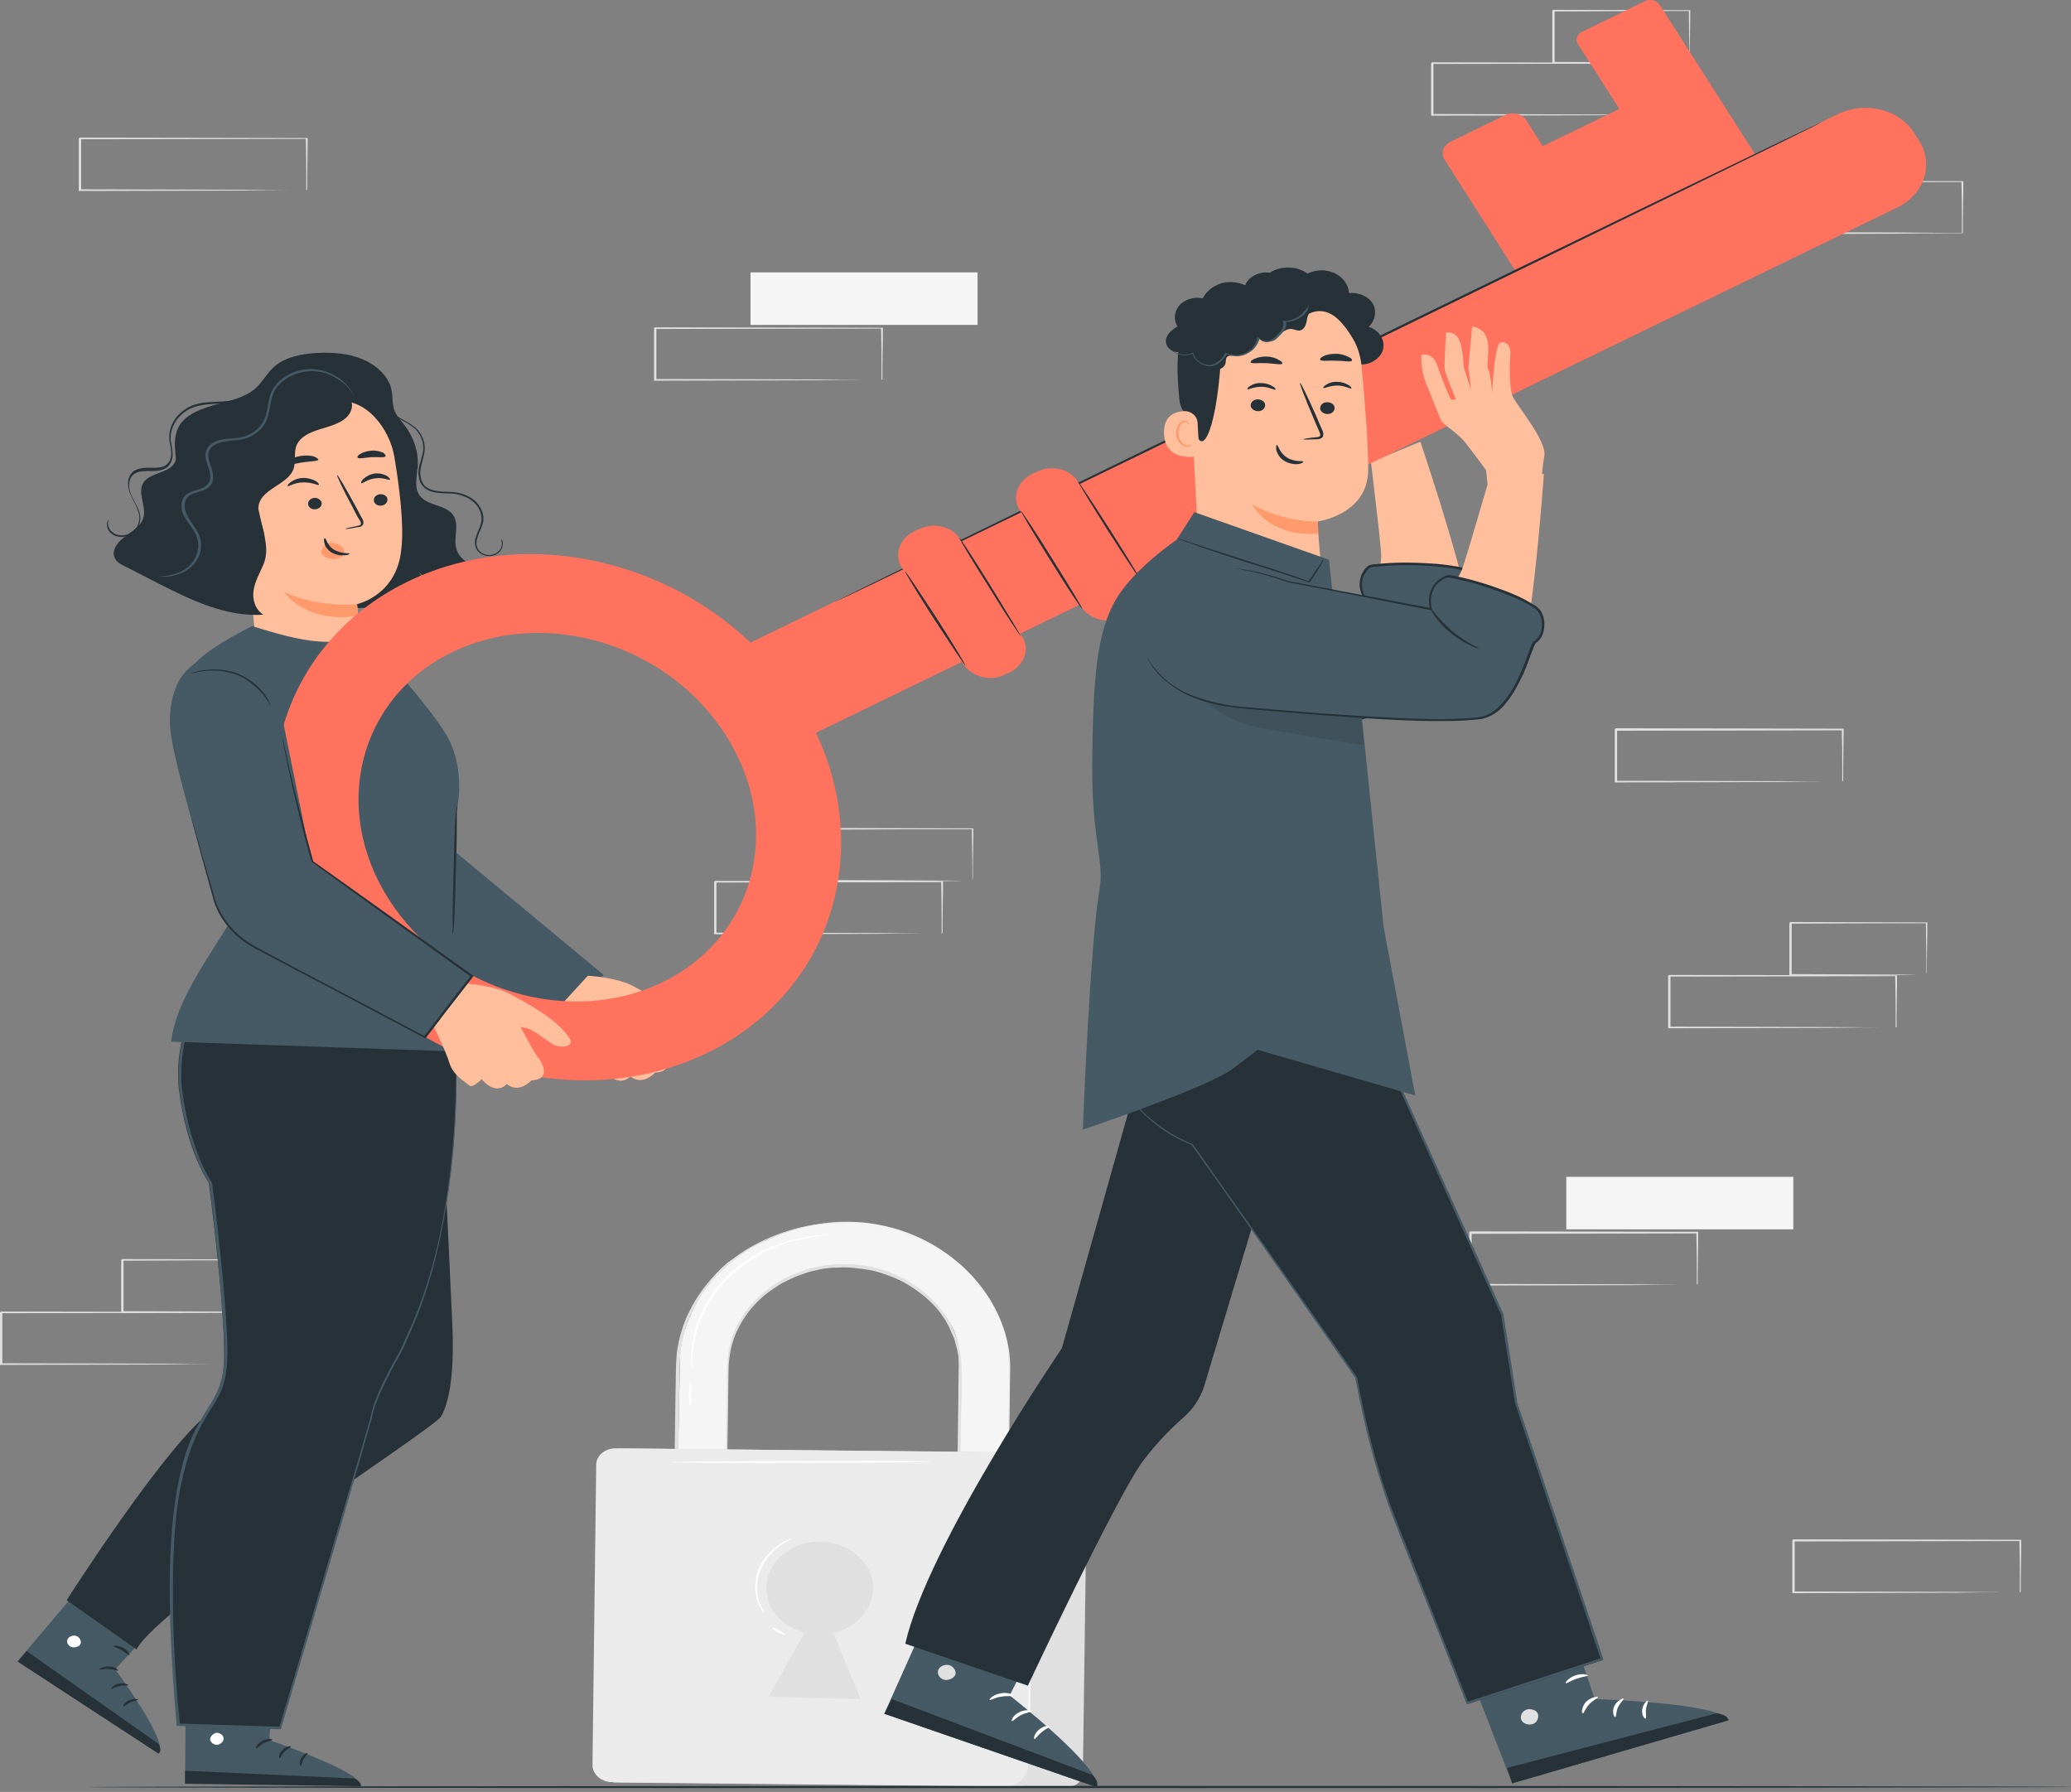<svg width="356" height="308" viewBox="0 0 356 308" fill="none" xmlns="http://www.w3.org/2000/svg">
<rect x="0" y="0" width="356" height="308" fill="#808080" stroke="none"/>
<path d="M316.677 134.342C316.677 134.342 316.677 134.272 316.677 134.202C316.677 134.062 316.677 133.922 316.677 133.712C316.677 133.293 316.677 132.663 316.677 131.963C316.677 130.424 316.677 128.185 316.597 125.387L316.757 125.527C307.863 125.527 293.68 125.597 277.814 125.597C277.894 125.527 277.654 125.736 277.974 125.457V125.527V125.597V125.736V126.016V126.576C277.974 126.926 277.974 127.346 277.974 127.695C277.974 128.465 277.974 129.235 277.974 129.934C277.974 131.404 277.974 132.943 277.974 134.342L277.814 134.202C288.952 134.202 298.648 134.272 305.619 134.272C309.065 134.272 311.87 134.342 313.793 134.342C314.754 134.342 315.475 134.342 316.036 134.342C316.277 134.342 316.437 134.342 316.597 134.342C316.597 134.272 316.677 134.342 316.677 134.342C316.677 134.342 316.597 134.342 316.517 134.342C316.357 134.342 316.197 134.342 315.956 134.342C315.475 134.342 314.674 134.342 313.793 134.342C311.87 134.342 309.065 134.342 305.619 134.412C298.648 134.412 288.872 134.482 277.734 134.482H277.574V134.342C277.574 132.873 277.574 131.404 277.574 129.934C277.574 129.165 277.574 128.395 277.574 127.695C277.574 127.346 277.574 126.926 277.574 126.576V126.016V125.736V125.597V125.527V125.317C277.974 124.967 277.654 125.247 277.814 125.177C293.76 125.177 307.863 125.247 316.757 125.247H316.918V125.387C316.918 128.255 316.838 130.494 316.838 132.033C316.838 132.803 316.838 133.363 316.838 133.782C316.838 133.992 316.838 134.132 316.838 134.202C316.677 134.272 316.677 134.342 316.677 134.342Z" fill="#E0E0E0"/>
<path d="M337.245 40.1C337.245 40.1 337.245 40.03 337.245 39.96C337.245 39.82 337.245 39.68 337.245 39.471C337.245 39.051 337.245 38.421 337.245 37.721C337.245 36.182 337.245 33.943 337.165 31.145L337.325 31.285C328.43 31.285 314.247 31.355 298.381 31.355C298.462 31.285 298.221 31.494 298.542 31.215V31.285V31.355V31.494V31.774V32.264C298.542 32.614 298.542 33.034 298.542 33.384C298.542 34.153 298.542 34.923 298.542 35.622C298.542 37.092 298.542 38.631 298.542 40.03L298.381 39.89C309.52 39.89 319.215 39.96 326.187 39.96C329.632 39.96 332.437 40.03 334.36 40.03C335.322 40.03 336.043 40.03 336.604 40.03C336.844 40.03 337.004 40.03 337.165 40.03C337.165 40.1 337.245 40.1 337.245 40.1C337.245 40.1 337.165 40.1 337.084 40.1C336.924 40.1 336.764 40.1 336.524 40.1C336.043 40.1 335.241 40.1 334.36 40.1C332.437 40.1 329.632 40.1 326.187 40.17C319.215 40.17 309.439 40.24 298.301 40.24H298.141V40.1C298.141 38.631 298.141 37.162 298.141 35.692C298.141 34.923 298.141 34.153 298.141 33.453C298.141 33.104 298.141 32.684 298.141 32.334V31.774V31.494V31.355V31.285V31.215C298.542 30.865 298.221 31.145 298.381 31.075C314.327 31.075 328.43 31.145 337.325 31.145H337.485V31.285C337.485 34.153 337.405 36.392 337.405 37.931C337.405 38.701 337.405 39.261 337.405 39.68C337.405 39.89 337.405 40.03 337.405 40.1C337.245 40.1 337.245 40.1 337.245 40.1Z" fill="#E0E0E0"/>
<path d="M325.855 176.6C325.855 176.6 325.855 176.531 325.855 176.461C325.855 176.321 325.855 176.181 325.855 175.971C325.855 175.551 325.855 174.921 325.855 174.222C325.855 172.682 325.855 170.444 325.775 167.645L325.935 167.785C317.04 167.785 302.857 167.855 286.991 167.855C287.072 167.785 286.751 167.995 287.152 167.715V167.785V167.855V167.995V168.275V168.834C287.152 169.184 287.152 169.604 287.152 169.954C287.152 170.723 287.152 171.493 287.152 172.193C287.152 173.662 287.152 175.201 287.152 176.6L286.991 176.461C298.13 176.461 307.825 176.531 314.797 176.531C318.242 176.531 321.047 176.6 322.97 176.6C323.932 176.6 324.653 176.6 325.214 176.6C325.454 176.6 325.614 176.6 325.775 176.6C325.775 176.53 325.855 176.6 325.855 176.6C325.855 176.6 325.775 176.6 325.695 176.6C325.534 176.6 325.374 176.6 325.134 176.6C324.653 176.6 323.852 176.6 322.97 176.6C321.047 176.6 318.242 176.6 314.797 176.67C307.825 176.67 298.049 176.74 286.911 176.74H286.751V176.6C286.751 175.131 286.751 173.662 286.751 172.193C286.751 171.423 286.751 170.653 286.751 169.954C286.751 169.604 286.751 169.184 286.751 168.834V168.275V167.995V167.855V167.785V167.715C287.152 167.365 286.831 167.645 286.991 167.575C302.937 167.575 317.04 167.645 325.935 167.645H326.095V167.785C326.095 170.654 326.015 172.892 326.015 174.432C326.015 175.201 326.015 175.761 326.015 176.181C326.015 176.391 326.015 176.53 326.015 176.6C325.855 176.53 325.855 176.6 325.855 176.6Z" fill="#E0E0E0"/>
<path d="M331.144 167.575C331.144 167.575 331.144 167.505 331.144 167.435C331.144 167.295 331.144 167.155 331.144 166.945C331.144 166.526 331.144 165.896 331.144 165.126C331.144 163.517 331.064 161.348 331.064 158.55L331.224 158.69C325.134 158.69 316.88 158.69 307.826 158.76C307.665 158.9 308.066 158.55 307.986 158.62V158.69V158.76V158.9V159.179V159.739C307.986 160.159 307.986 160.509 307.986 160.928C307.986 161.698 307.986 162.468 307.986 163.237C307.986 164.777 307.986 166.176 307.986 167.575L307.826 167.435C314.557 167.435 320.406 167.505 324.573 167.505C326.656 167.505 328.259 167.505 329.461 167.575C330.022 167.575 330.423 167.575 330.743 167.575C330.983 167.575 331.144 167.575 331.144 167.575C331.144 167.575 330.983 167.575 330.743 167.575C330.423 167.575 330.022 167.575 329.461 167.575C328.259 167.575 326.656 167.575 324.653 167.645C320.486 167.645 314.557 167.715 307.746 167.715H307.585V167.575C307.585 166.176 307.585 164.707 307.585 163.237C307.585 162.468 307.585 161.698 307.585 160.928C307.585 160.509 307.585 160.159 307.585 159.739V159.179V158.9V158.76V158.69V158.62C307.505 158.69 307.986 158.27 307.746 158.48C316.88 158.48 325.134 158.55 331.144 158.55H331.304V158.69C331.304 161.488 331.224 163.727 331.224 165.336C331.224 166.106 331.224 166.666 331.224 167.085C331.144 167.365 331.144 167.575 331.144 167.575Z" fill="#E0E0E0"/>
<path d="M173.082 276.16L164.268 279.448L164.829 233.761C165.069 228.304 162.265 225.995 160.662 224.386C146.479 210.323 125.324 220.538 125.164 234.811L124.603 275.6L116.029 275.53L116.911 232.852C116.991 228.024 121.238 219.698 125.565 216.69C149.444 200.178 173.884 217.25 173.643 235.301L173.082 276.16Z" fill="#F5F5F5"/>
<path d="M173.082 276.16C173.082 276.16 173.082 275.88 173.082 275.32C173.082 274.76 173.082 273.991 173.082 272.941C173.082 270.842 173.162 267.834 173.162 263.846C173.162 259.928 173.243 255.1 173.323 249.503C173.323 246.705 173.403 243.696 173.403 240.548C173.403 237.399 173.723 234.041 173.002 230.543C172.281 227.115 170.678 223.616 168.114 220.538C167.794 220.188 167.473 219.768 167.153 219.349C166.752 218.999 166.431 218.649 166.031 218.229C165.31 217.46 164.428 216.83 163.627 216.2C163.226 215.85 162.745 215.571 162.265 215.291C161.784 215.011 161.383 214.661 160.902 214.381C159.941 213.891 158.979 213.262 157.857 212.842C155.774 211.862 153.45 211.233 151.127 210.743C150.566 210.673 149.925 210.603 149.284 210.463L148.402 210.323C148.082 210.323 147.761 210.253 147.441 210.253C146.799 210.253 146.239 210.183 145.598 210.183C144.956 210.183 144.315 210.253 143.754 210.253C138.706 210.393 133.658 211.932 129.251 214.451C127.087 215.711 125.084 217.39 123.321 219.139C121.558 220.958 120.196 223.057 119.074 225.226C117.952 227.464 117.311 229.843 116.991 232.292C116.75 234.741 116.831 237.259 116.75 239.778C116.59 249.923 116.51 260.418 116.35 271.122C116.35 272.521 116.35 273.991 116.27 275.39L116.109 275.18C118.994 275.18 121.879 275.25 124.683 275.25L124.443 275.39C124.523 267.274 124.683 259.368 124.764 251.602C124.844 247.754 124.844 243.976 124.924 240.198C124.924 238.309 125.004 236.49 125.004 234.671C125.084 232.782 125.405 230.963 126.046 229.284C127.408 225.855 129.892 222.847 133.177 220.748C133.578 220.468 133.979 220.188 134.379 219.978L135.661 219.349C136.543 218.999 137.424 218.579 138.386 218.299C139.267 217.949 140.229 217.809 141.19 217.6C141.671 217.53 142.152 217.46 142.633 217.39L143.354 217.32H144.075C145.998 217.18 147.841 217.39 149.684 217.739C151.527 218.089 153.21 218.719 154.813 219.489C157.938 221.028 160.582 223.267 162.345 225.855C163.306 227.115 163.867 228.514 164.428 229.843C164.829 231.243 165.149 232.642 165.229 234.041C165.229 234.391 165.229 234.741 165.31 235.091C165.31 235.44 165.31 235.79 165.31 236.14C165.31 236.84 165.31 237.469 165.31 238.169C165.31 239.498 165.31 240.828 165.229 242.087C165.149 247.264 165.069 251.952 164.989 256.22C164.829 264.755 164.749 271.402 164.669 275.88L164.588 275.81C167.473 275.88 169.637 275.88 171.079 275.88C171.8 275.88 172.281 275.88 172.682 275.88C172.842 276.16 173.082 276.16 173.082 276.16C173.082 276.16 172.922 276.16 172.602 276.16C172.281 276.16 171.72 276.16 170.999 276.16C169.557 276.16 167.393 276.16 164.508 276.16H164.428V276.09C164.508 271.682 164.508 264.965 164.669 256.43C164.749 252.162 164.749 247.404 164.829 242.297C164.829 241.038 164.829 239.708 164.909 238.379C164.909 237.679 164.909 237.05 164.909 236.35C164.909 236 164.909 235.65 164.909 235.3C164.909 234.951 164.909 234.601 164.829 234.251C164.829 232.852 164.428 231.522 164.028 230.123C163.467 228.794 162.906 227.395 162.024 226.205C160.342 223.686 157.697 221.518 154.572 219.978C152.97 219.279 151.287 218.649 149.524 218.299C147.761 218.019 145.838 217.739 143.995 217.879H143.274L142.553 217.949C142.072 218.019 141.591 218.019 141.11 218.159C140.149 218.369 139.267 218.509 138.386 218.859C137.504 219.139 136.623 219.489 135.741 219.908L134.459 220.538C134.059 220.748 133.658 221.028 133.257 221.308C130.052 223.337 127.648 226.275 126.286 229.703C125.645 231.383 125.324 233.202 125.244 235.021C125.244 236.84 125.164 238.729 125.164 240.548C125.084 244.256 125.084 248.104 125.004 251.952C124.924 259.648 124.764 267.624 124.683 275.74V275.95H124.443C121.638 275.95 118.754 275.88 115.869 275.88H115.629V275.67C115.629 274.271 115.629 272.801 115.709 271.402C115.869 260.697 115.949 250.203 116.109 240.058C116.19 237.539 116.109 235.021 116.35 232.502C116.67 230.053 117.392 227.604 118.513 225.366C119.635 223.127 121.078 221.028 122.84 219.209C124.603 217.39 126.607 215.78 128.85 214.451C133.338 211.862 138.466 210.323 143.514 210.183C144.155 210.183 144.796 210.113 145.437 210.113L147.601 210.253C148.001 210.323 148.402 210.323 148.803 210.393L150.566 210.673C150.806 210.743 151.127 210.743 151.367 210.813C153.611 211.303 155.774 211.932 157.777 212.842C158.899 213.262 159.861 213.891 160.822 214.381C161.303 214.661 161.784 215.011 162.265 215.291C162.745 215.641 163.226 215.92 163.627 216.2C164.428 216.9 165.31 217.53 166.031 218.299C166.431 218.649 166.752 219.069 167.153 219.419C167.473 219.768 167.794 220.188 168.114 220.608C170.678 223.756 172.361 227.255 173.082 230.753C173.803 234.251 173.483 237.609 173.483 240.828C173.403 243.976 173.403 246.985 173.323 249.783C173.243 255.38 173.162 260.208 173.082 264.126C173.002 268.044 173.002 271.122 172.922 273.151C172.922 274.201 172.922 274.97 172.842 275.53C173.082 275.88 173.082 276.16 173.082 276.16Z" fill="#E0E0E0"/>
<path d="M183.42 307.154L105.452 306.384L106.174 248.944L183.9 249.713C185.583 249.713 186.865 250.903 186.865 252.372L186.144 304.775C186.144 306.104 184.942 307.154 183.42 307.154Z" fill="#E0E0E0"/>
<path d="M172.681 307.014L105.211 306.314C103.368 306.314 101.846 304.985 101.846 303.376L102.487 251.742C102.487 250.203 104.009 248.944 105.772 248.944L174.124 249.643C175.887 249.643 177.329 250.972 177.329 252.512L176.688 303.586C176.688 305.545 174.845 307.084 172.681 307.014Z" fill="#EBEBEB"/>
<path d="M150.085 273.081C150.165 268.603 145.918 264.895 140.709 264.965C135.822 265.035 131.815 268.603 131.735 272.801C131.655 276.509 134.459 279.588 138.306 280.637L132.135 291.622L147.921 292.042L143.274 280.707C147.12 279.728 150.005 276.719 150.085 273.081Z" fill="#E0E0E0"/>
<path d="M176.768 301.697C176.688 301.697 176.768 291.692 176.928 279.378C177.169 267.064 177.409 257.059 177.489 257.059C177.569 257.059 177.489 267.064 177.329 279.378C177.169 291.692 176.848 301.697 176.768 301.697Z" fill="#FAFAFA"/>
<path d="M160.021 251.252C160.021 251.322 149.925 251.462 137.505 251.462C125.084 251.462 114.988 251.392 114.988 251.322C114.988 251.252 125.084 251.112 137.505 251.112C150.005 251.042 160.021 251.112 160.021 251.252Z" fill="white"/>
<path d="M131.334 277.209C131.334 277.209 131.174 277.069 130.933 276.719C130.693 276.37 130.453 275.88 130.212 275.18C129.731 273.851 129.571 271.822 130.372 269.793C131.174 267.764 132.696 266.295 133.978 265.455C134.619 265.035 135.18 264.755 135.581 264.616C135.982 264.476 136.222 264.406 136.222 264.406C136.222 264.476 135.341 264.755 134.139 265.665C132.937 266.505 131.494 267.974 130.693 269.933C129.972 271.892 130.052 273.781 130.453 275.11C130.933 276.44 131.414 277.139 131.334 277.209Z" fill="white"/>
<path d="M134.94 280.987C134.86 281.057 134.379 280.847 133.738 280.567C133.097 280.218 132.696 279.938 132.777 279.798C132.857 279.728 133.337 279.938 133.978 280.218C134.539 280.567 134.94 280.917 134.94 280.987Z" fill="white"/>
<path d="M142.553 212.212C142.553 212.212 141.992 212.282 141.03 212.422C140.069 212.562 138.627 212.772 136.864 213.192C133.418 214.031 128.851 216.06 125.245 219.628C121.639 223.197 119.956 227.464 119.395 230.473C119.075 232.012 118.995 233.272 118.995 234.181C118.995 235.021 118.995 235.51 118.995 235.51C118.995 235.51 118.995 235.37 118.914 235.161C118.914 234.951 118.834 234.601 118.834 234.181C118.754 233.272 118.834 232.012 119.075 230.473C119.555 227.395 121.238 223.057 124.924 219.419C128.61 215.78 133.258 213.752 136.784 212.982C138.546 212.562 139.989 212.352 140.95 212.282C141.431 212.212 141.832 212.212 142.072 212.212C142.393 212.212 142.553 212.212 142.553 212.212Z" fill="white"/>
<path d="M118.593 241.667C118.513 241.667 118.433 240.758 118.433 239.568C118.433 238.449 118.593 237.469 118.673 237.469C118.753 237.469 118.833 238.379 118.833 239.568C118.833 240.758 118.753 241.667 118.593 241.667Z" fill="white"/>
<path d="M168.034 46.817H129.01V55.842H168.034V46.817Z" fill="#F5F5F5"/>
<path d="M151.527 65.287C151.527 65.287 151.527 65.217 151.527 65.147C151.527 65.007 151.527 64.868 151.527 64.658C151.527 64.238 151.527 63.608 151.527 62.909C151.527 61.369 151.527 59.13 151.447 56.332L151.607 56.472C142.713 56.472 128.53 56.542 112.664 56.542C112.744 56.472 112.504 56.682 112.824 56.402V56.472V56.542V56.682V56.962V57.521C112.824 57.871 112.824 58.291 112.824 58.641C112.824 59.41 112.824 60.18 112.824 60.88C112.824 62.349 112.824 63.888 112.824 65.287L112.504 65.147C123.642 65.147 133.338 65.217 140.309 65.217C143.755 65.217 146.559 65.287 148.482 65.287C149.444 65.287 150.165 65.287 150.726 65.287C150.966 65.287 151.127 65.287 151.287 65.287C151.447 65.287 151.527 65.287 151.527 65.287C151.527 65.287 151.447 65.287 151.367 65.287C151.207 65.287 151.046 65.287 150.806 65.287C150.325 65.287 149.524 65.287 148.643 65.287C146.719 65.287 143.915 65.287 140.469 65.357C133.498 65.357 123.722 65.427 112.584 65.427H112.424V65.287C112.424 63.818 112.424 62.349 112.424 60.88C112.424 60.11 112.424 59.34 112.424 58.641C112.424 58.291 112.424 57.871 112.424 57.521V56.962V56.682V56.542V56.472V56.402C112.824 56.052 112.504 56.332 112.664 56.262C128.61 56.262 142.713 56.332 151.607 56.332H151.768V56.472C151.768 59.34 151.687 61.579 151.687 63.118C151.687 63.888 151.687 64.448 151.687 64.868C151.687 65.077 151.687 65.217 151.687 65.287C151.527 65.217 151.527 65.287 151.527 65.287Z" fill="#E0E0E0"/>
<path d="M308.263 202.277H269.239V211.303H308.263V202.277Z" fill="#F5F5F5"/>
<path d="M291.676 220.818C291.676 220.818 291.676 220.748 291.676 220.678C291.676 220.538 291.676 220.398 291.676 220.188C291.676 219.768 291.676 219.139 291.676 218.439C291.676 216.9 291.676 214.661 291.595 211.862L291.756 212.002C282.861 212.002 268.678 212.072 252.812 212.072C252.892 212.002 252.652 212.212 252.972 211.932V212.002V212.072V212.212V212.492V213.052C252.972 213.402 252.972 213.821 252.972 214.171C252.972 214.941 252.972 215.711 252.972 216.41C252.972 217.879 252.972 219.419 252.972 220.818L252.812 220.678C263.95 220.678 273.646 220.748 280.618 220.748C284.063 220.748 286.868 220.818 288.791 220.818C289.752 220.818 290.474 220.818 291.035 220.818C291.275 220.818 291.435 220.818 291.595 220.818C291.595 220.748 291.676 220.818 291.676 220.818C291.676 220.818 291.595 220.818 291.515 220.818C291.355 220.818 291.195 220.818 290.954 220.818C290.474 220.818 289.672 220.818 288.791 220.818C286.868 220.818 284.063 220.818 280.618 220.888C273.646 220.888 263.87 220.958 252.732 220.958H252.572V220.818C252.572 219.349 252.572 217.879 252.572 216.41C252.572 215.641 252.572 214.871 252.572 214.171C252.572 213.821 252.572 213.402 252.572 213.052V212.492V212.072V211.932V211.862V211.793C252.972 211.443 252.652 211.723 252.812 211.653C268.758 211.653 282.861 211.723 291.756 211.723H291.916V211.862C291.916 214.731 291.836 216.97 291.836 218.509C291.836 219.279 291.836 219.838 291.836 220.258C291.836 220.468 291.836 220.608 291.836 220.678C291.676 220.748 291.676 220.818 291.676 220.818Z" fill="#E0E0E0"/>
<path d="M52.646 32.684C52.646 32.684 52.646 32.614 52.646 32.544C52.646 32.404 52.646 32.264 52.646 32.054C52.646 31.634 52.646 31.005 52.646 30.305C52.646 28.766 52.646 26.527 52.566 23.729L52.726 23.869C43.831 23.869 29.648 23.938 13.782 23.938C13.863 23.869 13.622 24.078 13.943 23.799V23.869V23.938V24.078V24.358V24.918C13.943 25.268 13.943 25.688 13.943 26.037C13.943 26.807 13.943 27.577 13.943 28.276C13.943 29.745 13.943 31.285 13.943 32.684L13.782 32.544C24.921 32.544 34.616 32.614 41.588 32.614C45.033 32.614 47.838 32.684 49.761 32.684C50.723 32.684 51.444 32.684 52.005 32.684C52.245 32.684 52.405 32.684 52.566 32.684C52.566 32.684 52.646 32.684 52.646 32.684C52.646 32.684 52.566 32.684 52.486 32.684C52.325 32.684 52.165 32.684 51.925 32.684C51.444 32.684 50.642 32.684 49.761 32.684C47.838 32.684 45.033 32.684 41.588 32.754C34.616 32.754 24.84 32.824 13.702 32.824H13.542V32.684C13.542 31.215 13.542 29.745 13.542 28.276C13.542 27.507 13.542 26.737 13.542 26.037C13.542 25.688 13.542 25.268 13.542 24.918V24.358V24.078V23.938V23.869V23.799C13.943 23.449 13.622 23.729 13.782 23.659C29.728 23.659 43.831 23.729 52.726 23.729H52.886V23.869C52.886 26.737 52.806 28.976 52.806 30.515C52.806 31.285 52.806 31.844 52.806 32.264C52.806 32.474 52.806 32.614 52.806 32.684C52.646 32.614 52.646 32.684 52.646 32.684Z" fill="#E0E0E0"/>
<path d="M347.202 273.686C347.202 273.686 347.202 273.616 347.202 273.546C347.202 273.406 347.202 273.266 347.202 273.057C347.202 272.637 347.202 272.007 347.202 271.307C347.202 269.768 347.202 267.529 347.122 264.731L347.282 264.871C338.388 264.871 324.205 264.941 308.339 264.941C308.419 264.871 308.179 265.081 308.499 264.801V264.871V264.941V265.081V265.36V265.92C308.499 266.27 308.499 266.69 308.499 267.04C308.499 267.809 308.499 268.579 308.499 269.278C308.499 270.748 308.499 272.287 308.499 273.686L308.339 273.546C319.477 273.546 329.173 273.616 336.144 273.616C339.59 273.616 342.394 273.686 344.318 273.686C345.279 273.686 346 273.686 346.561 273.686C346.802 273.686 346.962 273.686 347.122 273.686C347.122 273.686 347.202 273.686 347.202 273.686C347.202 273.686 347.122 273.686 347.042 273.686C346.882 273.686 346.721 273.686 346.481 273.686C346 273.686 345.199 273.686 344.318 273.686C342.394 273.686 339.59 273.686 336.144 273.756C329.173 273.756 319.397 273.826 308.259 273.826H308.099V273.686C308.099 272.217 308.099 270.748 308.099 269.278C308.099 268.509 308.099 267.739 308.099 267.04C308.099 266.69 308.099 266.27 308.099 265.92V265.36V265.081V264.941V264.801V264.731C308.499 264.381 308.179 264.661 308.339 264.591C324.285 264.591 338.388 264.661 347.282 264.661H347.443V264.801C347.443 267.669 347.363 269.908 347.363 271.447C347.363 272.217 347.363 272.777 347.363 273.196C347.363 273.406 347.363 273.546 347.363 273.616C347.202 273.686 347.202 273.686 347.202 273.686Z" fill="#E0E0E0"/>
<path d="M285.105 19.741C285.105 19.741 285.105 19.671 285.105 19.601C285.105 19.461 285.105 19.321 285.105 19.111C285.105 18.691 285.105 18.061 285.105 17.362C285.105 15.823 285.105 13.584 285.025 10.785L285.185 10.925C276.291 10.925 262.108 10.995 246.242 10.995C246.322 10.925 246.001 11.135 246.402 10.855V10.925V10.995V11.135V11.415V11.975C246.402 12.324 246.402 12.744 246.402 13.094C246.402 13.864 246.402 14.633 246.402 15.333C246.402 16.802 246.402 18.341 246.402 19.741L246.242 19.601C257.38 19.601 267.076 19.671 274.047 19.671C277.493 19.671 280.297 19.741 282.221 19.741C283.182 19.741 283.903 19.741 284.464 19.741C284.705 19.741 284.865 19.741 285.025 19.741C285.025 19.741 285.105 19.741 285.105 19.741C285.105 19.741 285.025 19.741 284.945 19.741C284.785 19.741 284.625 19.741 284.384 19.741C283.903 19.741 283.102 19.741 282.221 19.741C280.297 19.741 277.493 19.741 274.047 19.811C267.076 19.811 257.3 19.881 246.162 19.881H246.001V19.741C246.001 18.271 246.001 16.802 246.001 15.333C246.001 14.563 246.001 13.794 246.001 13.094C246.001 12.744 246.001 12.324 246.001 11.975V11.415V11.135V10.995V10.925V10.855C246.402 10.505 246.082 10.785 246.242 10.715C262.188 10.715 276.291 10.785 285.185 10.785H285.346V10.925C285.346 13.794 285.266 16.032 285.266 17.572C285.266 18.341 285.266 18.901 285.266 19.321C285.266 19.531 285.266 19.671 285.266 19.741C285.105 19.741 285.105 19.741 285.105 19.741Z" fill="#E0E0E0"/>
<path d="M290.393 10.785C290.393 10.785 290.393 10.715 290.393 10.645C290.393 10.505 290.393 10.365 290.393 10.155C290.393 9.736 290.393 9.106 290.393 8.336C290.393 6.727 290.313 4.558 290.313 1.76L290.473 1.9C284.383 1.9 276.13 1.9 267.075 1.97C266.915 2.11 267.315 1.76 267.235 1.83V1.9V1.97V2.11V2.389V2.949C267.235 3.369 267.235 3.719 267.235 4.139C267.235 4.908 267.235 5.678 267.235 6.447C267.235 7.987 267.235 9.386 267.235 10.785L267.075 10.645C273.806 10.645 279.656 10.715 283.822 10.715C285.906 10.715 287.508 10.715 288.71 10.785C289.271 10.785 289.672 10.785 289.993 10.785C290.153 10.715 290.313 10.715 290.393 10.785C290.393 10.785 290.233 10.785 289.993 10.785C289.672 10.785 289.271 10.785 288.71 10.785C287.508 10.785 285.906 10.785 283.903 10.855C279.736 10.855 273.806 10.925 266.995 10.925H266.835V10.785C266.835 9.386 266.835 7.917 266.835 6.447C266.835 5.678 266.835 4.908 266.835 4.139C266.835 3.719 266.835 3.369 266.835 2.949V2.389V2.11V1.97V1.9V1.83C266.754 1.9 267.235 1.48 266.995 1.69C276.13 1.69 284.383 1.76 290.393 1.76H290.553V1.9C290.553 4.698 290.473 6.937 290.473 8.546C290.473 9.316 290.473 9.876 290.473 10.295C290.393 10.575 290.393 10.785 290.393 10.785Z" fill="#E0E0E0"/>
<path d="M39.104 234.461C39.104 234.461 39.104 234.391 39.104 234.321C39.104 234.181 39.104 234.041 39.104 233.831C39.104 233.411 39.104 232.782 39.104 232.082C39.104 230.543 39.104 228.304 39.024 225.505L39.184 225.645C30.289 225.645 16.106 225.715 0.24 225.715C0.321 225.645 0 225.855 0.401 225.575V225.645V225.715V225.855V226.135V226.695C0.401 227.045 0.401 227.464 0.401 227.814C0.401 228.584 0.401 229.354 0.401 230.053C0.401 231.522 0.401 233.062 0.401 234.461L0.24 234.321C11.379 234.321 21.074 234.391 28.046 234.391C31.491 234.391 34.296 234.461 36.219 234.461C37.181 234.461 37.902 234.461 38.463 234.461C38.703 234.461 38.863 234.461 39.024 234.461C39.024 234.461 39.104 234.461 39.104 234.461C39.104 234.461 39.024 234.461 38.944 234.461C38.783 234.461 38.623 234.461 38.383 234.461C37.902 234.461 37.1 234.461 36.219 234.461C34.296 234.461 31.491 234.461 28.046 234.531C21.074 234.531 11.298 234.601 0.16 234.601H0V234.461C0 232.992 0 231.522 0 230.053C0 229.284 0 228.514 0 227.814C0 227.464 0 227.045 0 226.695V226.135V225.855V225.715V225.645V225.575C0.401 225.226 0.08 225.505 0.24 225.436C16.186 225.436 30.289 225.505 39.184 225.505H39.344V225.645C39.344 228.514 39.264 230.753 39.264 232.292C39.264 233.062 39.264 233.621 39.264 234.041C39.264 234.251 39.264 234.391 39.264 234.461C39.104 234.461 39.104 234.461 39.104 234.461Z" fill="#E0E0E0"/>
<path d="M44.393 225.506C44.393 225.506 44.393 225.436 44.393 225.366C44.393 225.226 44.393 225.086 44.393 224.876C44.393 224.456 44.393 223.826 44.393 223.057C44.393 221.448 44.312 219.279 44.312 216.48L44.473 216.62C38.383 216.62 30.129 216.62 21.075 216.69C20.914 216.83 21.315 216.48 21.235 216.55V216.62V216.69V216.83V217.11V217.67C21.235 218.089 21.235 218.439 21.235 218.859C21.235 219.629 21.235 220.398 21.235 221.168C21.235 222.707 21.235 224.106 21.235 225.506L21.075 225.366C27.806 225.366 33.655 225.436 37.822 225.436C39.905 225.436 41.508 225.436 42.71 225.506C43.271 225.506 43.672 225.506 43.992 225.506C44.152 225.436 44.312 225.436 44.393 225.506C44.393 225.506 44.232 225.506 43.992 225.506C43.672 225.506 43.271 225.506 42.71 225.506C41.508 225.506 39.905 225.506 37.902 225.575C33.735 225.575 27.806 225.645 20.995 225.645H20.834V225.506C20.834 224.106 20.834 222.637 20.834 221.168C20.834 220.398 20.834 219.629 20.834 218.859C20.834 218.439 20.834 218.089 20.834 217.67V217.11V216.83V216.69V216.62V216.55C20.754 216.62 21.235 216.2 20.995 216.41C30.129 216.41 38.383 216.48 44.393 216.48H44.553V216.62C44.553 219.419 44.473 221.657 44.473 223.267C44.473 224.036 44.473 224.596 44.473 225.016C44.393 225.296 44.393 225.506 44.393 225.506Z" fill="#E0E0E0"/>
<path d="M161.863 160.439C161.863 160.439 161.863 160.369 161.863 160.299C161.863 160.159 161.863 160.019 161.863 159.809C161.863 159.389 161.863 158.76 161.863 158.06C161.863 156.521 161.863 154.282 161.783 151.483L161.944 151.623C153.049 151.623 138.866 151.693 123 151.693C123.08 151.623 122.76 151.833 123.16 151.553V151.623V151.693V151.833V152.113V152.673C123.16 153.023 123.16 153.442 123.16 153.792C123.16 154.562 123.16 155.331 123.16 156.031C123.16 157.5 123.16 159.039 123.16 160.439L123 160.299C134.138 160.299 143.834 160.369 150.805 160.369C154.251 160.369 157.056 160.439 158.979 160.439C159.94 160.439 160.661 160.439 161.222 160.439C161.463 160.439 161.623 160.439 161.783 160.439C161.783 160.439 161.863 160.439 161.863 160.439C161.863 160.439 161.783 160.439 161.703 160.439C161.543 160.439 161.383 160.439 161.142 160.439C160.661 160.439 159.86 160.439 158.979 160.439C157.056 160.439 154.251 160.439 150.805 160.509C143.834 160.509 134.058 160.579 122.92 160.579H122.76V160.439C122.76 158.969 122.76 157.5 122.76 156.031C122.76 155.261 122.76 154.492 122.76 153.792C122.76 153.442 122.76 153.023 122.76 152.673V152.113V151.833V151.693V151.623V151.553C123.16 151.203 122.84 151.483 123 151.413C138.946 151.413 153.049 151.483 161.944 151.483H162.104V151.623C162.104 154.492 162.024 156.731 162.024 158.27C162.024 159.039 162.024 159.599 162.024 160.019C162.024 160.229 162.024 160.369 162.024 160.439C161.863 160.369 161.863 160.439 161.863 160.439Z" fill="#E0E0E0"/>
<path d="M167.152 151.413C167.152 151.413 167.152 151.343 167.152 151.273C167.152 151.133 167.152 150.994 167.152 150.784C167.152 150.364 167.152 149.734 167.152 148.965C167.152 147.355 167.072 145.187 167.072 142.388L167.233 142.528C161.143 142.528 152.889 142.528 143.834 142.598C143.674 142.738 144.075 142.388 143.995 142.458V142.528V142.598V142.738V143.018V143.577C143.995 143.997 143.995 144.347 143.995 144.767C143.995 145.536 143.995 146.306 143.995 147.076C143.995 148.615 143.995 150.014 143.995 151.413L143.834 151.273C150.565 151.273 156.415 151.343 160.582 151.343C162.665 151.343 164.268 151.343 165.47 151.413C166.031 151.413 166.431 151.413 166.752 151.413C166.912 151.413 167.072 151.413 167.152 151.413C167.152 151.413 166.992 151.413 166.752 151.413C166.431 151.413 166.031 151.413 165.47 151.413C164.268 151.413 162.665 151.413 160.662 151.483C156.495 151.483 150.565 151.553 143.754 151.553H143.594V151.413C143.594 150.014 143.594 148.545 143.594 147.076C143.594 146.306 143.594 145.536 143.594 144.767C143.594 144.347 143.594 143.997 143.594 143.577V143.018V142.738V142.598V142.528V142.458C143.514 142.528 143.995 142.108 143.754 142.318C152.889 142.318 161.143 142.388 167.152 142.388H167.313V142.528C167.313 145.326 167.233 147.565 167.233 149.174C167.233 149.944 167.233 150.504 167.233 150.924C167.152 151.203 167.152 151.413 167.152 151.413Z" fill="#E0E0E0"/>
<path d="M356 307.154C356 307.215 279.715 307.339 185.648 307.339C91.509 307.339 15.295 307.277 15.295 307.154C15.295 307.092 91.58 306.969 185.648 306.969C279.715 306.969 356 307.031 356 307.154Z" fill="#263238"/>
<path d="M17.469 268.464L3.045 285.535L27.325 301.277C28.927 299.178 19.792 286.934 19.792 286.934L29.568 276.3L17.469 268.464Z" fill="#455A64"/>
<path d="M13.142 281.197C12.581 280.987 11.86 281.267 11.619 281.757C11.379 282.247 11.699 282.876 12.26 283.086C12.821 283.296 13.702 283.016 13.863 282.526C14.023 282.037 13.622 281.267 13.061 281.197" fill="white"/>
<path d="M3.045 285.605L4.568 283.786L27.244 299.738C27.244 299.738 27.966 300.857 27.244 301.417L3.045 285.605Z" fill="#263238"/>
<path d="M20.273 287.144C20.193 287.214 19.552 286.934 18.67 286.864C17.789 286.794 17.148 287.074 17.068 286.934C16.988 286.864 17.709 286.374 18.75 286.444C19.792 286.444 20.433 287.074 20.273 287.144Z" fill="#263238"/>
<path d="M22.036 289.663C21.956 289.803 21.315 289.593 20.514 289.803C19.712 289.943 19.232 290.362 19.151 290.292C18.991 290.222 19.472 289.593 20.433 289.383C21.395 289.173 22.116 289.593 22.036 289.663Z" fill="#263238"/>
<path d="M21.235 293.301C21.074 293.231 21.395 292.601 22.196 292.251C22.998 291.902 23.719 292.042 23.719 292.111C23.719 292.251 23.078 292.321 22.437 292.601C21.796 292.951 21.395 293.371 21.235 293.301Z" fill="#263238"/>
<path d="M22.196 284.485C22.036 284.555 21.635 284.066 20.914 283.646C20.193 283.226 19.552 283.086 19.552 282.946C19.552 282.806 20.353 282.806 21.235 283.226C22.116 283.786 22.357 284.415 22.196 284.485Z" fill="#263238"/>
<path d="M76.124 197.03C76.525 199.199 77.246 217.39 77.727 226.975C78.207 236.56 77.086 241.317 75.804 243.486C74.522 245.655 27.084 276.16 23.478 283.506L11.459 275.04C11.459 275.04 29.087 247.404 36.62 242.367C44.152 237.329 58.575 232.712 58.575 232.712L54.489 180.099L74.201 179.189L76.124 197.03Z" fill="#263238"/>
<path d="M31.974 285.325L31.814 306.524L62.023 306.874C61.863 304.355 46.317 299.108 46.317 299.108L47.119 285.535L31.974 285.325Z" fill="#455A64"/>
<path d="M37.021 297.919C36.46 298.058 36.059 298.618 36.139 299.108C36.299 299.598 36.94 300.017 37.501 299.878C38.062 299.738 38.623 299.108 38.383 298.548C38.223 298.058 37.421 297.639 36.86 297.919" fill="white"/>
<path d="M31.814 306.594V304.355L60.821 305.685C60.821 305.685 62.183 306.244 62.023 307.014L31.814 306.594Z" fill="#263238"/>
<path d="M46.797 299.038C46.797 299.178 46.075 299.248 45.354 299.598C44.633 300.017 44.233 300.507 44.072 300.507C43.912 300.507 44.152 299.738 45.034 299.248C45.995 298.758 46.877 298.898 46.797 299.038Z" fill="#263238"/>
<path d="M50.002 300.227C50.002 300.367 49.361 300.577 48.88 301.137C48.319 301.697 48.239 302.256 48.079 302.256C47.919 302.256 47.838 301.487 48.479 300.857C49.12 300.087 50.002 300.087 50.002 300.227Z" fill="#263238"/>
<path d="M51.684 303.516C51.524 303.516 51.364 302.886 51.765 302.186C52.165 301.487 52.886 301.207 52.886 301.347C52.967 301.487 52.486 301.837 52.165 302.396C51.925 302.956 51.845 303.516 51.684 303.516Z" fill="#263238"/>
<path d="M46.636 295.89C46.556 296.03 45.915 295.82 45.034 295.89C44.232 295.89 43.511 296.169 43.431 296.03C43.351 295.96 43.992 295.47 44.954 295.4C45.995 295.4 46.717 295.82 46.636 295.89Z" fill="#263238"/>
<path d="M78.288 176.95C78.288 178.21 80.612 209.554 68.832 232.222C68.832 232.222 64.746 239.288 64.025 242.437C63.303 245.515 48.079 296.939 48.079 296.939L30.53 296.379C30.53 296.379 27.725 270.632 30.53 255.73C33.415 240.828 38.543 242.577 38.543 232.922C38.543 223.267 35.899 203.327 35.899 203.327C35.899 203.327 32.052 197.87 30.77 187.305C29.729 178.699 34.296 169.534 34.296 169.534L38.864 162.468L77.567 160.719L78.288 176.95Z" fill="#263238"/>
<path d="M78.287 176.95C78.287 176.95 78.287 176.6 78.287 175.901C78.287 175.201 78.207 174.152 78.207 172.752C78.127 169.954 78.047 165.896 77.887 160.649V160.579H77.807C68.271 160.998 55.05 161.558 39.104 162.328H39.023L38.943 162.398C37.501 164.567 35.979 167.015 34.376 169.464C33.254 171.913 32.293 174.502 31.651 177.23C30.93 179.959 30.61 182.827 30.69 185.766C30.93 188.704 31.411 191.643 32.293 194.651C33.174 197.59 34.216 200.598 35.979 203.467V203.397C36.62 208.644 37.261 214.031 37.742 219.629C37.982 222.427 38.222 225.226 38.383 228.094C38.463 229.493 38.543 230.963 38.543 232.432C38.543 233.132 38.543 233.901 38.463 234.601C38.383 235.301 38.302 236.07 38.142 236.77C37.822 238.169 37.261 239.568 36.459 240.898C35.658 242.227 34.777 243.486 34.055 244.886C32.533 247.614 31.571 250.553 30.93 253.561C29.568 259.578 29.248 265.805 29.168 272.102C29.168 280.427 29.648 288.613 30.369 296.519V296.659H30.53C36.539 296.869 42.389 297.009 48.078 297.219H48.239L48.319 297.079C53.367 279.868 58.175 263.776 62.342 249.293C62.822 247.474 63.383 245.725 63.864 243.906C64.104 242.997 64.265 242.157 64.585 241.317C64.906 240.478 65.226 239.638 65.627 238.869C66.348 237.26 67.23 235.65 68.031 234.111C68.271 233.761 68.431 233.342 68.672 232.992C68.912 232.642 69.073 232.222 69.233 231.872C69.633 231.103 69.954 230.333 70.275 229.563C73.079 223.477 74.682 217.53 75.803 212.142C78.047 201.298 78.368 192.482 78.448 186.465C78.608 180.239 78.287 176.95 78.287 176.95C78.287 176.95 78.287 177.16 78.287 177.58C78.287 178 78.287 178.559 78.368 179.399C78.448 180.938 78.448 183.317 78.368 186.326C78.207 192.342 77.887 201.158 75.643 212.002C74.521 217.39 72.839 223.337 70.034 229.354C69.714 230.123 69.313 230.893 68.992 231.662C68.832 232.082 68.592 232.432 68.431 232.782C68.191 233.132 68.031 233.551 67.79 233.901C66.989 235.44 66.108 236.98 65.386 238.659C64.986 239.498 64.665 240.338 64.345 241.178C64.024 242.017 63.864 242.927 63.624 243.836C63.143 245.585 62.582 247.404 62.101 249.153C57.854 263.636 53.127 279.728 47.998 296.939L48.239 296.799C42.549 296.589 36.7 296.449 30.69 296.239L30.93 296.379C30.129 288.473 29.648 280.358 29.728 272.032C29.808 265.735 30.049 259.508 31.491 253.561C32.212 250.553 33.174 247.684 34.616 244.956C35.337 243.626 36.219 242.297 37.02 240.968C37.822 239.638 38.463 238.239 38.703 236.77C38.863 236.07 38.943 235.301 39.023 234.601C39.023 233.901 39.104 233.132 39.104 232.432C39.104 230.963 39.023 229.563 38.943 228.094C38.783 225.226 38.543 222.427 38.302 219.629C37.742 214.031 37.181 208.644 36.459 203.397V203.327C34.697 200.598 33.655 197.59 32.773 194.651C31.972 191.713 31.411 188.704 31.171 185.836C31.091 182.967 31.411 180.099 32.132 177.37C32.773 174.641 33.735 172.053 34.857 169.674C36.459 167.225 37.982 164.777 39.424 162.608L39.264 162.678C55.21 161.908 68.431 161.278 77.967 160.859L77.887 160.789C78.047 166.036 78.207 170.094 78.287 172.892C78.368 174.292 78.368 175.341 78.448 176.041C78.287 176.6 78.287 176.95 78.287 176.95Z" fill="#455A64"/>
<path d="M65.707 112.793C65.707 112.793 55.29 111.184 56.252 122.868C56.893 129.864 59.217 141.898 60.499 149.524C60.979 152.183 61.941 156.941 65.948 159.669L94.714 177.02L103.769 167.575L78.047 146.236L74.041 125.107L65.707 112.793Z" fill="#455A64"/>
<path d="M66.909 70.605C70.195 72.913 72.118 76.692 71.797 80.33C71.637 82.149 71.076 84.178 72.438 85.507C73.72 86.836 76.365 86.836 77.647 88.236C79.169 89.845 77.887 92.293 78.448 94.323C78.929 96.212 81.253 97.611 83.496 97.401C80.852 99.29 77.647 100.479 74.361 100.899C73.48 99.92 72.679 99.01 71.797 98.031C72.759 99.01 72.518 100.619 71.557 101.669C70.595 102.718 69.153 103.278 67.71 103.628C60.819 105.517 52.967 104.397 47.117 100.689" fill="#263238"/>
<path d="M28.447 86.347C28.927 84.947 29.809 83.688 30.129 82.289C30.85 79.28 29.168 75.852 30.85 73.123C32.052 71.164 34.617 70.255 37.02 69.555C39.424 68.925 41.989 68.366 43.831 66.827C45.114 65.707 45.915 64.098 47.197 62.978C49.04 61.369 51.845 60.81 54.489 60.67C57.213 60.53 60.018 60.74 62.422 61.789C64.826 62.839 66.909 64.798 67.31 67.106C67.55 68.226 67.39 69.415 67.79 70.535C68.271 71.724 69.313 72.704 70.034 73.823C71.477 76.202 70.675 79.42 68.271 81.099L49.681 102.019C45.755 103.278 36.299 101.739 33.334 99.22C30.29 96.841 27.164 89.845 28.447 86.347Z" fill="#263238"/>
<path d="M67.79 78.511C66.989 73.753 62.902 68.156 57.453 68.996L40.786 73.893C39.104 74.173 40.306 76.482 40.466 77.951L44.072 110.834C44.072 110.834 41.828 112.233 41.027 111.953C40.786 111.884 40.626 112.093 40.786 112.233C42.79 114.822 52.245 125.946 62.021 122.518C64.184 121.748 61.781 115.732 62.021 113.563L61.7 107.896C61.46 105.027 61.38 103.838 61.38 103.838C61.38 103.838 68.271 102.368 68.992 94.323C69.473 90.265 68.672 83.758 67.79 78.511Z" fill="#FFBF9D"/>
<path d="M66.588 85.787C66.669 86.347 66.188 86.836 65.547 86.906C64.906 86.976 64.345 86.626 64.265 86.067C64.185 85.507 64.665 85.017 65.306 84.947C65.948 84.877 66.588 85.297 66.588 85.787Z" fill="#263238"/>
<path d="M55.29 86.417C55.37 86.976 54.89 87.466 54.249 87.536C53.608 87.606 53.047 87.256 52.967 86.696C52.886 86.137 53.367 85.647 54.008 85.577C54.569 85.507 55.21 85.927 55.29 86.417Z" fill="#263238"/>
<path d="M67.068 82.428C66.907 82.638 65.866 82.009 64.504 82.219C63.141 82.359 62.26 83.198 62.1 83.058C62.02 82.988 62.1 82.638 62.5 82.289C62.901 81.939 63.542 81.519 64.423 81.379C65.305 81.309 66.026 81.519 66.507 81.799C66.907 82.079 67.068 82.359 67.068 82.428Z" fill="#263238"/>
<path d="M54.81 83.338C54.649 83.478 53.608 82.848 52.085 82.918C50.643 82.918 49.601 83.688 49.441 83.548C49.361 83.478 49.521 83.198 50.002 82.848C50.483 82.499 51.204 82.149 52.165 82.149C53.047 82.149 53.848 82.429 54.329 82.709C54.73 82.988 54.89 83.268 54.81 83.338Z" fill="#263238"/>
<path d="M59.377 90.894C59.377 90.824 60.098 90.684 61.38 90.404C61.701 90.335 62.021 90.265 62.021 90.055C62.101 89.845 61.941 89.565 61.701 89.215C61.3 88.585 60.979 87.886 60.579 87.116C58.976 84.178 57.854 81.729 57.934 81.659C58.095 81.589 59.457 83.968 61.06 86.906C61.46 87.606 61.781 88.306 62.181 89.005C62.342 89.285 62.582 89.635 62.422 90.125C62.342 90.335 62.101 90.475 61.941 90.544C61.701 90.614 61.54 90.614 61.38 90.614C60.178 90.894 59.377 90.964 59.377 90.894Z" fill="#263238"/>
<path d="M61.38 103.838C61.38 103.838 55.29 104.607 48.88 101.809C48.88 101.809 52.405 107.196 61.54 105.867L61.38 103.838Z" fill="#FF9A6C"/>
<path d="M55.531 94.113C55.691 93.833 55.851 93.623 56.172 93.413C56.492 93.273 56.893 93.273 57.293 93.343C57.854 93.413 58.335 93.623 58.736 93.973C59.136 94.323 59.297 94.812 59.056 95.302C58.896 95.792 58.095 96.002 57.614 96.072C57.053 96.142 56.492 96.002 56.011 95.792C55.611 95.582 55.21 95.302 55.21 94.882C55.21 94.602 55.37 94.323 55.531 94.113Z" fill="#FF9A6C"/>
<path d="M55.851 92.504C56.092 92.504 56.172 93.693 57.374 94.462C58.656 95.232 60.098 95.022 60.098 95.162C60.098 95.232 59.778 95.442 59.217 95.442C58.576 95.512 57.694 95.372 56.973 94.952C56.252 94.463 55.851 93.833 55.771 93.343C55.611 92.853 55.691 92.504 55.851 92.504Z" fill="#263238"/>
<path d="M54.731 79C54.651 79.28 53.369 79.28 51.926 79.49C50.484 79.7 49.282 80.19 49.042 79.91C48.962 79.77 49.122 79.49 49.603 79.14C50.083 78.79 50.804 78.511 51.686 78.371C52.567 78.231 53.369 78.301 53.93 78.441C54.41 78.65 54.731 78.86 54.731 79Z" fill="#263238"/>
<path d="M66.268 78.441C66.028 78.721 64.986 78.511 63.864 78.581C62.662 78.65 61.701 78.93 61.46 78.65C61.38 78.511 61.46 78.301 61.941 78.021C62.342 77.741 63.063 77.531 63.864 77.461C64.665 77.391 65.387 77.601 65.867 77.811C66.188 78.021 66.348 78.301 66.268 78.441Z" fill="#263238"/>
<path d="M37.101 75.012C37.982 73.893 39.425 73.263 40.867 72.844C47.117 70.745 53.608 69.275 60.178 68.576C60.98 69.765 60.258 71.374 58.976 72.214C57.694 73.053 56.172 73.403 54.649 73.893C53.127 74.383 51.604 75.152 51.043 76.412C50.402 77.741 50.963 79.35 50.402 80.749C49.441 83.128 45.594 83.898 44.633 86.277C43.912 88.096 45.114 89.985 45.434 91.944C45.755 94.113 44.873 96.352 43.03 97.891C41.588 99.08 39.665 99.71 37.662 99.78C37.181 92.923 36.78 86.067 36.299 79.21C36.219 77.741 36.219 76.272 37.101 75.012Z" fill="#263238"/>
<path d="M21.315 92.364C22.517 91.384 24.119 90.544 24.6 89.145C25.321 87.116 23.478 84.737 24.68 82.918C25.802 81.239 29.007 81.309 29.969 79.63C30.77 78.301 29.889 77.111 30.129 75.922C30.45 74.733 32.373 73.683 33.735 73.823L44.392 87.396C45.354 91.944 46.395 94.392 45.274 97.051C44.633 98.52 43.831 99.92 43.591 101.459C43.35 102.998 43.831 104.747 45.274 105.657C38.863 106.077 32.853 103.138 27.324 100.339C25.401 99.36 23.398 98.311 21.475 97.331C20.834 97.051 20.193 96.701 19.872 96.142C18.991 94.882 20.032 93.343 21.315 92.364Z" fill="#263238"/>
<path d="M27.165 98.94C27.165 98.94 27.405 99.01 27.886 99.08C28.366 99.15 29.008 99.15 29.889 98.94C30.77 98.73 31.732 98.38 32.694 97.611C33.575 96.841 34.376 95.722 34.537 94.323C34.617 93.623 34.537 92.923 34.296 92.154C34.056 91.454 33.575 90.754 33.094 90.055C32.613 89.355 32.133 88.655 31.892 87.886C31.652 87.116 31.652 86.207 32.213 85.507C32.774 84.807 33.895 84.668 34.857 84.318C35.338 84.108 35.899 83.898 36.219 83.408C36.54 82.988 36.7 82.429 36.62 81.939C36.62 80.889 36.139 79.98 35.899 79C35.819 78.511 35.739 78.021 35.899 77.601C36.059 77.111 36.38 76.761 36.86 76.482C37.822 75.922 38.944 75.782 40.066 75.712C41.187 75.642 42.389 75.432 43.351 74.873C44.312 74.313 45.114 73.613 45.595 72.704C46.075 71.864 46.236 70.885 46.396 70.045C46.556 69.135 46.716 68.296 47.037 67.526C47.358 66.757 47.918 66.057 48.559 65.567C49.842 64.518 51.444 63.958 52.967 63.818C54.489 63.678 55.851 64.028 56.893 64.518C57.935 65.007 58.816 65.637 59.377 66.127C60.499 67.246 60.819 68.086 60.9 68.016C60.9 68.016 60.9 67.946 60.819 67.876C60.739 67.806 60.739 67.666 60.579 67.456C60.339 67.106 60.018 66.617 59.457 65.987C58.896 65.427 58.095 64.798 56.973 64.238C55.851 63.748 54.489 63.328 52.886 63.468C51.284 63.538 49.601 64.168 48.239 65.287C47.598 65.847 47.037 66.547 46.636 67.386C46.316 68.226 46.156 69.065 45.995 69.975C45.835 70.885 45.675 71.724 45.194 72.564C44.713 73.333 43.992 74.103 43.03 74.593C42.149 75.082 41.027 75.292 39.905 75.362C38.783 75.432 37.501 75.502 36.46 76.202C35.979 76.482 35.578 76.971 35.418 77.531C35.258 78.091 35.338 78.581 35.418 79.07C35.658 80.05 36.139 80.959 36.139 81.939C36.139 82.429 36.059 82.848 35.739 83.198C35.418 83.548 35.017 83.828 34.537 83.968C34.056 84.178 33.575 84.248 33.014 84.458C32.533 84.668 32.053 84.877 31.732 85.297C31.091 86.067 31.091 87.116 31.331 87.956C31.572 88.795 32.133 89.495 32.613 90.195C33.094 90.894 33.575 91.524 33.815 92.224C34.056 92.923 34.136 93.623 34.056 94.253C33.895 95.582 33.174 96.701 32.373 97.401C31.492 98.171 30.53 98.52 29.729 98.73C28.126 99.22 27.165 98.87 27.165 98.94Z" fill="#455A64"/>
<path d="M18.671 89.285C18.671 89.285 18.51 89.425 18.43 89.775C18.35 90.055 18.35 90.614 18.671 91.174C18.831 91.454 19.151 91.734 19.472 91.944C19.873 92.154 20.353 92.293 20.834 92.293C21.876 92.293 23.078 91.734 23.639 90.754C23.959 90.265 24.119 89.635 24.119 89.075C24.119 88.445 23.959 87.816 23.639 87.256C23.158 86.067 22.196 84.877 22.196 83.478C22.196 82.778 22.357 82.079 22.918 81.589C23.479 81.099 24.36 80.959 25.241 80.959C26.123 80.959 27.084 81.029 28.046 80.68C28.527 80.54 28.927 80.19 29.168 79.84C29.408 79.49 29.568 79.07 29.648 78.581C29.729 77.741 29.568 76.901 29.408 76.062C29.248 75.292 29.328 74.523 29.568 73.753C30.049 72.284 31.171 71.024 32.533 70.325C33.895 69.625 35.498 69.485 36.94 69.415C38.383 69.345 39.825 69.275 41.027 68.856C42.229 68.436 43.191 67.876 43.912 67.246C44.633 66.617 45.114 65.987 45.514 65.497C46.155 64.448 46.316 63.748 46.316 63.748C46.236 63.748 46.155 64.448 45.434 65.427C45.114 65.917 44.553 66.547 43.832 67.106C43.11 67.666 42.149 68.226 41.027 68.576C39.905 68.925 38.543 68.995 37.02 69.065C35.578 69.135 33.895 69.205 32.453 69.975C31.011 70.745 29.809 72.004 29.328 73.543C29.088 74.313 29.008 75.152 29.168 75.992C29.328 76.831 29.488 77.601 29.408 78.371C29.328 79.14 28.847 79.91 28.046 80.19C27.245 80.47 26.283 80.4 25.402 80.4C24.52 80.4 23.479 80.54 22.837 81.099C22.196 81.659 21.956 82.499 22.036 83.268C22.036 84.038 22.276 84.737 22.597 85.367C22.918 85.997 23.238 86.556 23.479 87.186C23.719 87.746 23.959 88.376 23.959 88.935C23.959 89.495 23.799 90.055 23.559 90.544C22.998 91.524 21.956 92.014 20.994 92.014C20.514 92.014 20.113 91.944 19.712 91.734C19.392 91.524 19.071 91.314 18.911 91.034C18.59 90.544 18.51 90.055 18.59 89.705C18.59 89.495 18.671 89.355 18.671 89.285Z" fill="#263238"/>
<path d="M86.141 92.643C86.061 92.643 86.461 93.203 86.141 94.113C85.98 94.532 85.5 95.092 84.778 95.302C84.057 95.512 83.096 95.372 82.455 94.742C82.134 94.462 81.974 94.043 81.894 93.553C81.894 93.063 81.974 92.643 82.134 92.154C82.455 91.174 83.176 90.195 83.096 88.935C83.016 87.746 82.294 86.487 81.173 85.717C80.612 85.297 79.891 85.017 79.169 84.807C78.448 84.597 77.647 84.528 76.926 84.528C76.124 84.528 75.403 84.457 74.682 84.318C73.961 84.178 73.32 83.828 72.919 83.408C72.519 82.918 72.358 82.359 72.278 81.729C72.198 81.169 72.278 80.54 72.438 79.98C72.679 78.86 73.079 77.811 72.999 76.692C72.919 75.642 72.438 74.663 71.877 73.963C71.236 73.263 70.435 72.773 69.794 72.424C69.153 72.074 68.512 71.724 68.111 71.444C67.23 70.814 67.07 70.255 67.07 70.255V70.325C67.07 70.395 67.15 70.465 67.23 70.605C67.39 70.814 67.63 71.164 68.031 71.514C68.432 71.864 68.993 72.214 69.714 72.564C70.355 72.983 71.156 73.403 71.717 74.103C72.278 74.802 72.679 75.712 72.759 76.692C72.839 77.671 72.438 78.721 72.118 79.91C71.958 80.47 71.877 81.099 71.957 81.729C72.038 82.359 72.198 82.988 72.679 83.548C73.159 84.108 73.881 84.458 74.602 84.597C75.323 84.737 76.124 84.807 76.926 84.807C77.647 84.807 78.448 84.877 79.089 85.087C79.81 85.297 80.451 85.577 80.932 85.927C82.054 86.696 82.695 87.816 82.775 88.935C82.855 90.055 82.214 91.034 81.894 92.014C81.734 92.503 81.573 92.993 81.653 93.553C81.734 94.043 81.894 94.532 82.294 94.882C83.016 95.582 84.137 95.722 84.939 95.442C85.74 95.162 86.141 94.602 86.301 94.113C86.461 93.623 86.461 93.203 86.381 92.993C86.221 92.783 86.141 92.643 86.141 92.643Z" fill="#263238"/>
<path d="M78.448 147.425V139.659C79.409 135.322 79.009 130.144 76.685 126.226C75.323 123.917 72.278 120.209 71.156 118.81L62.342 108.805C57.454 111.884 49.921 109.645 43.351 107.616C43.351 107.616 36.94 110.694 33.895 113.633C30.77 116.711 41.508 155.191 41.508 155.191C36.62 163.727 30.369 171.283 29.408 179.049L80.371 180.798L78.207 160.369L78.448 147.425Z" fill="#455A64"/>
<path d="M77.807 160.649C77.807 160.649 77.727 160.369 77.807 159.809C77.807 159.179 77.807 158.41 77.807 157.43C77.807 155.331 77.887 152.603 77.967 149.594C78.047 146.516 78.128 143.787 78.208 141.758C78.288 140.779 78.288 139.939 78.368 139.38C78.448 138.82 78.448 138.54 78.528 138.54C78.528 138.54 78.609 138.82 78.528 139.38C78.528 140.009 78.528 140.779 78.528 141.758C78.528 143.857 78.448 146.586 78.368 149.594C78.288 152.673 78.208 155.401 78.128 157.43C78.047 158.41 78.047 159.249 77.967 159.809C77.887 160.369 77.807 160.649 77.807 160.649Z" fill="#263238"/>
<path d="M101.045 167.715C101.045 167.715 106.013 167.925 109.058 169.604C112.103 171.283 117.071 173.872 119.154 177.16C120.116 178.629 117.391 178.979 116.109 178.07C114.827 177.23 112.744 175.551 111.782 175.411C110.741 175.201 110.741 175.201 110.741 175.201C110.741 175.201 112.744 179.119 113.786 180.518C114.827 181.918 115.709 184.227 112.584 184.367C112.584 184.367 110.5 186.745 108.337 184.996C108.337 184.996 106.654 187.165 104.01 184.157C104.01 184.157 102.487 185.836 101.846 185.206C101.205 184.576 99.122 183.527 98.481 181.358C97.84 179.189 95.275 174.012 95.275 174.012L101.045 167.715Z" fill="#FFBF9D"/>
<path d="M212.266 107.616C212.827 107.616 235.584 105.517 235.584 105.517C235.584 105.517 237.507 97.471 237.427 95.372C237.347 93.273 235.664 79.42 235.664 79.42L244.158 75.922C244.158 75.922 255.537 109.435 253.053 112.233C250.569 115.032 245.921 117.481 245.52 117.551C245.12 117.551 223.484 125.946 208.42 121.609C193.355 117.131 212.266 107.616 212.266 107.616Z" fill="#FFBF9D"/>
<path d="M192.314 125.666C195.679 128.535 201.449 130.984 211.064 128.885C230.135 124.757 244.399 121.189 250.088 118.53C255.777 115.872 253.533 103.978 254.014 103.488C255.457 101.879 253.854 98.38 251.851 97.821C246.001 96.281 235.905 96.911 235.344 97.331C232.379 100.06 235.103 103.418 235.103 103.418L210.023 106.286C210.023 106.286 205.615 106.007 200.808 106.776" fill="#455A64"/>
<path d="M200.728 106.846C200.728 106.846 200.968 106.776 201.369 106.706C201.769 106.636 202.33 106.566 203.132 106.496C204.734 106.356 206.978 106.146 209.943 106.216C215.952 105.517 224.607 104.467 235.024 103.278L234.863 103.488C234.062 102.438 233.581 101.179 233.741 99.92C233.822 99.29 234.062 98.59 234.463 98.031C234.623 97.751 234.943 97.471 235.184 97.261C235.264 97.191 235.424 97.121 235.504 97.121L235.825 97.051C235.985 96.981 236.226 96.981 236.386 96.981C239.431 96.631 242.556 96.631 245.761 96.841C247.364 96.911 248.966 97.121 250.649 97.401C251.05 97.471 251.45 97.611 251.851 97.681C252.252 97.821 252.652 98.031 252.973 98.24C253.614 98.73 254.095 99.43 254.415 100.13C254.736 100.829 254.896 101.599 254.736 102.438C254.656 102.858 254.495 103.208 254.255 103.558C254.175 103.628 254.175 103.838 254.175 103.978V104.537C254.255 106.007 254.335 107.546 254.255 109.085C254.175 111.254 253.934 113.493 253.053 115.522C252.572 116.501 251.931 117.481 250.97 118.18C250.489 118.53 249.928 118.74 249.367 119.02C248.806 119.3 248.245 119.44 247.764 119.65C245.601 120.489 243.357 121.119 241.194 121.748C239.03 122.378 236.867 122.938 234.783 123.498C226.369 125.597 218.757 127.276 212.427 128.675C210.824 129.025 209.302 129.305 207.779 129.515C206.337 129.654 204.894 129.794 203.612 129.724C200.968 129.654 198.724 129.165 197.042 128.465C195.359 127.835 194.157 127.066 193.436 126.506C192.715 125.946 192.394 125.597 192.394 125.597C192.394 125.597 192.795 125.876 193.516 126.436C194.237 126.926 195.439 127.695 197.122 128.325C198.804 128.955 201.048 129.445 203.612 129.515C204.894 129.584 206.337 129.445 207.779 129.305C209.221 129.095 210.744 128.815 212.347 128.465C218.757 127.066 226.369 125.317 234.703 123.218C236.786 122.658 238.95 122.098 241.113 121.469C243.277 120.839 245.441 120.139 247.604 119.37C248.165 119.16 248.726 118.95 249.207 118.74C249.768 118.53 250.248 118.32 250.729 117.97C251.611 117.341 252.252 116.431 252.652 115.452C253.534 113.493 253.774 111.324 253.854 109.155C253.934 107.616 253.854 106.076 253.774 104.607V104.048C253.774 103.978 253.774 103.838 253.774 103.768C253.774 103.698 253.774 103.698 253.774 103.628C253.774 103.558 253.774 103.558 253.854 103.488V103.418C254.095 103.138 254.175 102.788 254.255 102.438C254.335 101.739 254.255 101.039 253.934 100.339C253.614 99.71 253.213 99.01 252.652 98.59C252.332 98.38 252.011 98.171 251.691 98.101C251.29 98.031 250.889 97.891 250.489 97.821C248.886 97.541 247.284 97.331 245.681 97.261C242.476 97.051 239.351 97.121 236.386 97.401C236.226 97.401 235.985 97.471 235.825 97.471L235.584 97.541C235.504 97.541 235.504 97.541 235.424 97.611C235.184 97.821 234.943 98.101 234.783 98.38C234.383 98.87 234.142 99.5 234.142 100.13C234.062 101.319 234.463 102.578 235.184 103.488L235.344 103.698H235.104C224.687 104.887 215.952 105.867 210.023 106.496C207.058 106.356 204.734 106.496 203.212 106.636C202.41 106.706 201.849 106.776 201.449 106.846C200.968 106.776 200.728 106.846 200.728 106.846Z" fill="#263238"/>
<path d="M329.016 22.819L329.898 24.218C332.462 28.276 330.779 33.384 326.212 35.623L132.776 129.585L122.6 113.563L315.955 19.601C320.603 17.362 326.452 18.761 329.016 22.819Z" fill="#FF725E"/>
<path d="M285.265 0.78L308.984 37.931L294.961 44.718L271.242 7.567C270.762 6.797 271.082 5.888 271.964 5.468L282.861 0.151C283.743 -0.199 284.784 0.081 285.265 0.78Z" fill="#FF725E"/>
<path d="M262.348 20.65L279.576 47.726C280.297 48.846 279.816 50.175 278.534 50.805L269.079 55.422C267.797 56.052 266.274 55.632 265.553 54.513L248.325 27.437C247.604 26.317 248.085 24.988 249.367 24.358L258.822 19.741C260.104 19.181 261.707 19.601 262.348 20.65Z" fill="#FF725E"/>
<path d="M263.629 25.881L274.309 42.632L296.084 32.049L285.405 15.298L263.629 25.881Z" fill="#FF725E"/>
<path d="M313.15 21C313.231 21.07 275.249 39.61 228.372 62.419C181.496 85.227 143.434 103.628 143.434 103.488C143.354 103.418 181.336 84.877 228.212 62.069C275.008 39.261 313.07 20.86 313.15 21Z" fill="#263238"/>
<path d="M54.489 160.579C68.752 182.967 98.801 192.063 121.638 180.938C144.476 169.814 151.447 142.738 137.184 120.349C122.921 97.961 92.871 88.865 70.034 99.99C47.197 111.114 40.226 138.19 54.489 160.579ZM124.764 126.366C134.78 142.038 129.892 161.068 113.866 168.834C97.84 176.6 76.765 170.234 66.829 154.562C56.813 138.89 61.701 119.859 77.727 112.093C93.753 104.327 114.827 110.694 124.764 126.366Z" fill="#FF725E"/>
<path d="M165.069 92.713L175.646 109.295C177.089 111.464 176.127 114.262 173.643 115.522L172.762 115.941C170.278 117.201 167.073 116.361 165.63 114.192L155.053 97.611C153.611 95.442 154.572 92.643 157.056 91.384L157.938 90.964C160.502 89.705 163.707 90.475 165.069 92.713Z" fill="#FF725E"/>
<path d="M185.342 82.848L195.92 99.43C197.362 101.599 196.4 104.397 193.916 105.657L193.035 106.077C190.551 107.336 187.346 106.496 185.903 104.327L175.326 87.746C173.884 85.577 174.845 82.778 177.329 81.519L178.211 81.099C180.775 79.84 183.98 80.609 185.342 82.848Z" fill="#FF725E"/>
<path d="M164.909 92.433C164.989 92.364 167.473 96.142 170.358 100.829C173.243 105.517 175.567 109.365 175.486 109.365C175.406 109.435 172.922 105.657 170.038 100.969C167.073 96.281 164.749 92.433 164.909 92.433Z" fill="#263238"/>
<path d="M155.614 98.24C155.694 98.171 158.098 101.809 160.983 106.216C163.867 110.694 166.031 114.332 165.951 114.402C165.871 114.472 163.467 110.834 160.582 106.426C157.697 101.949 155.454 98.24 155.614 98.24Z" fill="#263238"/>
<path d="M185.262 82.708C185.342 82.638 187.826 86.416 190.791 91.034C193.756 95.722 196.08 99.5 196 99.57C195.92 99.64 193.436 95.862 190.471 91.244C187.506 86.556 185.182 82.708 185.262 82.708Z" fill="#263238"/>
<path d="M175.486 87.816C175.566 87.746 178.05 91.454 180.935 96.142C183.819 100.759 186.143 104.537 185.983 104.607C185.903 104.677 183.419 100.969 180.534 96.281C177.649 91.664 175.406 87.886 175.486 87.816Z" fill="#263238"/>
<path d="M233.581 62.629C235.424 62.839 237.347 61.649 237.748 60.04C238.149 58.431 237.027 56.682 235.264 56.192C236.386 55.142 236.706 53.463 235.985 52.204C235.264 50.945 233.501 50.175 231.898 50.385C231.818 48.986 230.857 47.586 229.414 46.957C227.972 46.257 226.129 46.327 224.767 47.027C223.004 45.697 220.119 45.627 218.276 46.887C216.674 46.607 214.991 47.377 214.27 48.566C213.548 49.825 213.789 51.434 214.991 52.414" fill="#263238"/>
<path d="M217.315 50.105H218.116C226.53 50.105 233.421 55.772 234.062 63.048C234.703 69.835 235.264 77.321 235.184 80.959C235.024 88.516 226.45 89.635 226.45 89.635L227.171 98.66L206.257 98.031L204.494 65.217C203.773 57.451 208.34 50.595 217.315 50.105Z" fill="#FFBF9D"/>
<path d="M226.531 89.635C226.531 89.635 221.002 89.915 215.233 86.696C215.233 86.696 218.037 92.364 226.611 91.734L226.531 89.635Z" fill="#FF9A6C"/>
<path d="M229.415 70.115C229.415 70.675 228.934 71.164 228.213 71.164C227.572 71.164 226.931 70.745 226.931 70.185C226.931 69.625 227.411 69.135 228.133 69.135C228.854 69.135 229.415 69.555 229.415 70.115Z" fill="#263238"/>
<path d="M232.298 66.757C232.138 66.897 231.176 66.267 229.894 66.267C228.532 66.267 227.57 66.826 227.49 66.687C227.41 66.617 227.57 66.337 227.971 66.127C228.371 65.847 229.093 65.567 229.894 65.637C230.695 65.637 231.417 65.917 231.817 66.197C232.218 66.407 232.378 66.687 232.298 66.757Z" fill="#263238"/>
<path d="M217.475 69.625C217.475 70.185 216.994 70.675 216.273 70.675C215.632 70.675 214.991 70.255 214.991 69.695C214.991 69.135 215.472 68.646 216.193 68.646C216.914 68.646 217.475 69.065 217.475 69.625Z" fill="#263238"/>
<path d="M219.236 66.966C219.076 67.106 218.114 66.477 216.832 66.477C215.47 66.477 214.508 67.036 214.428 66.896C214.348 66.826 214.508 66.547 214.909 66.337C215.31 66.057 216.031 65.777 216.832 65.847C217.633 65.847 218.355 66.127 218.755 66.407C219.236 66.617 219.316 66.896 219.236 66.966Z" fill="#263238"/>
<path d="M224.046 75.502C224.046 75.432 224.847 75.292 226.209 75.152C226.53 75.152 226.85 75.082 226.93 74.872C227.011 74.663 226.85 74.313 226.69 73.963C226.369 73.263 226.049 72.494 225.728 71.724C224.366 68.506 223.325 65.847 223.485 65.847C223.645 65.777 224.847 68.366 226.289 71.584C226.61 72.354 226.93 73.123 227.251 73.823C227.411 74.173 227.571 74.523 227.411 75.012C227.331 75.222 227.091 75.362 226.85 75.432C226.61 75.502 226.45 75.502 226.289 75.502C224.847 75.572 224.046 75.572 224.046 75.502Z" fill="#263238"/>
<path d="M220.44 62.489C220.28 62.769 219.158 62.489 217.715 62.419C216.353 62.349 215.151 62.559 214.991 62.279C214.911 62.139 215.151 61.859 215.712 61.649C216.193 61.439 216.994 61.229 217.795 61.299C218.597 61.299 219.398 61.579 219.799 61.859C220.28 62.069 220.52 62.349 220.44 62.489Z" fill="#263238"/>
<path d="M232.38 61.999C232.14 62.279 231.018 61.999 229.656 61.999C228.374 61.929 227.252 62.139 226.931 61.859C226.851 61.719 227.011 61.439 227.492 61.229C227.973 60.95 228.774 60.81 229.656 60.81C230.537 60.81 231.339 61.09 231.819 61.369C232.38 61.579 232.461 61.859 232.38 61.999Z" fill="#263238"/>
<path d="M233.341 59.62C233.341 59.62 231.097 54.933 228.453 53.813C225.328 52.484 223.966 55.492 220.921 54.723C217.956 53.953 214.911 52.694 211.866 54.723C208.5 56.962 210.103 58.501 209.863 61.859C208.981 75.432 206.097 79.21 205.375 72.844C205.295 72.144 203.052 71.584 202.731 68.646C202.33 64.798 202.17 60.18 203.132 57.451C203.933 55.142 205.455 53.603 208.18 51.854C212.427 49.126 218.276 49.056 222.203 49.405C226.129 49.755 233.742 53.743 233.341 59.62Z" fill="#263238"/>
<path d="M205.857 72.634C205.777 71.444 204.655 70.535 203.373 70.675C201.771 70.814 200.008 71.584 200.088 74.523C200.248 79.7 206.178 78.441 206.178 78.301C206.098 78.161 206.017 74.733 205.857 72.634Z" fill="#FFBF9D"/>
<path d="M204.815 76.342C204.815 76.342 204.735 76.412 204.575 76.482C204.415 76.552 204.094 76.621 203.774 76.482C203.133 76.272 202.572 75.432 202.572 74.523C202.572 74.033 202.652 73.613 202.812 73.263C202.972 72.913 203.213 72.634 203.533 72.564C203.854 72.494 204.094 72.633 204.174 72.773C204.255 72.913 204.255 73.053 204.255 73.053C204.255 73.053 204.415 72.983 204.335 72.773C204.335 72.704 204.255 72.564 204.094 72.424C203.934 72.354 203.774 72.284 203.533 72.284C203.053 72.354 202.652 72.704 202.492 73.123C202.251 73.543 202.171 74.033 202.171 74.593C202.251 75.642 202.892 76.552 203.774 76.761C204.174 76.831 204.495 76.761 204.735 76.621C204.735 76.482 204.815 76.342 204.815 76.342Z" fill="#FF9A6C"/>
<path d="M206.016 62.629C206.818 63.118 207.619 63.538 208.5 63.608C209.462 63.678 210.504 63.258 210.664 62.419C210.744 62.069 210.664 61.649 210.904 61.369C211.225 61.02 211.786 61.16 212.347 61.16C214.029 61.299 216.033 59.69 216.513 58.221C216.914 58.781 217.876 58.991 218.597 58.571C219.238 58.221 219.478 58.011 220.039 57.451C220.52 56.962 221.321 56.472 222.042 56.542C222.443 56.612 222.924 56.822 223.325 56.822C224.126 56.752 224.446 55.982 224.607 55.282C224.687 54.583 224.847 53.813 225.488 53.463C226.129 53.114 226.85 53.324 227.571 53.393C228.293 53.463 229.174 53.324 229.414 52.764C229.495 52.414 229.334 52.134 229.174 51.854C228.293 50.595 226.289 50.035 224.687 50.595C224.126 48.916 222.283 47.586 220.28 47.377C218.276 47.167 216.193 48.146 215.151 49.685C213.869 48.706 212.106 48.286 210.424 48.566C208.821 48.916 207.379 49.965 206.738 51.294C205.295 50.945 203.693 51.434 202.731 52.484C201.85 53.533 201.689 55.003 202.41 56.122C201.369 56.682 200.407 57.591 200.407 58.641C200.407 59.69 201.529 60.74 202.731 60.46C202.25 61.299 202.651 62.419 203.532 62.909C204.414 63.398 205.776 63.118 206.337 62.349" fill="#263238"/>
<path d="M225.007 52.204C225.007 52.204 225.007 52.204 225.007 52.274C225.007 52.344 225.007 52.414 225.007 52.554C224.927 52.764 224.847 53.114 224.607 53.533C224.366 53.953 223.885 54.373 223.325 54.723C222.683 55.073 221.882 55.352 220.921 55.352L221.001 55.212C221.161 55.632 221.161 56.192 220.84 56.612C220.6 57.102 220.199 57.451 219.799 57.871C219.558 58.081 219.398 58.291 219.158 58.431C218.917 58.571 218.597 58.711 218.196 58.711C217.555 58.781 216.754 58.571 216.273 58.081L216.513 58.011C216.353 59.06 215.712 60.04 214.59 60.67C214.029 61.02 213.308 61.229 212.667 61.229C211.946 61.229 211.385 61.02 210.744 60.88L210.904 60.81C210.584 61.439 210.103 61.999 209.542 62.419C208.981 62.839 208.18 63.048 207.459 62.909C206.096 62.629 205.135 61.649 204.975 60.67L205.135 60.74C204.414 61.09 203.693 61.09 203.132 61.02C202.491 60.95 202.09 60.67 201.689 60.46C201.369 60.25 201.128 59.97 201.048 59.83C200.968 59.69 200.888 59.55 200.888 59.55C200.888 59.55 201.048 59.97 201.769 60.39C202.09 60.6 202.571 60.81 203.132 60.88C203.693 60.95 204.414 60.95 205.055 60.6L205.135 60.53V60.67C205.295 61.579 206.177 62.489 207.459 62.699C208.1 62.839 208.741 62.629 209.302 62.209C209.863 61.859 210.343 61.299 210.584 60.74L210.664 60.67H210.744C211.305 60.88 211.946 61.02 212.587 61.02C213.228 61.02 213.869 60.81 214.35 60.53C215.392 59.97 215.952 58.991 216.113 58.011V57.801L216.273 58.011C216.674 58.431 217.315 58.571 217.956 58.571C218.276 58.571 218.517 58.431 218.757 58.291C218.997 58.151 219.158 57.941 219.398 57.731C219.799 57.311 220.199 56.962 220.36 56.542C220.6 56.122 220.68 55.632 220.52 55.282L220.44 55.142H220.6C221.482 55.212 222.283 54.933 222.924 54.583C223.565 54.233 223.966 53.813 224.206 53.463C225.007 52.764 225.007 52.204 225.007 52.204Z" fill="#455A64"/>
<path d="M224.045 79.35C223.965 79.14 222.603 79.49 221.241 78.65C219.879 77.811 219.718 76.412 219.478 76.482C219.398 76.482 219.318 76.831 219.398 77.391C219.558 77.951 219.959 78.721 220.76 79.21C221.561 79.7 222.523 79.84 223.084 79.77C223.725 79.7 224.045 79.49 224.045 79.35Z" fill="#263238"/>
<path d="M268.438 275.11L274.127 292.042C274.127 292.042 295.762 292.671 297.124 295.68L259.944 306.524L249.847 280.497L268.438 275.11Z" fill="#455A64"/>
<path d="M262.107 294.001C261.466 294.35 261.226 295.26 261.627 295.82C262.027 296.379 262.989 296.589 263.71 296.239C264.351 295.89 264.672 294.84 264.191 294.28C263.71 293.721 262.508 293.581 262.027 294.071" fill="#E0E0E0"/>
<path d="M295.043 294.49C295.043 294.49 296.966 294.63 297.126 295.68L259.945 306.524L259.064 303.865L295.043 294.49Z" fill="#263238"/>
<path d="M274.688 291.692C274.768 291.832 273.886 292.182 273.165 292.951C272.444 293.721 272.284 294.56 272.044 294.49C271.883 294.49 271.803 293.511 272.604 292.531C273.486 291.692 274.688 291.552 274.688 291.692Z" fill="white"/>
<path d="M279.097 291.972C279.177 292.111 278.536 292.601 278.136 293.441C277.735 294.28 277.895 295.05 277.655 295.12C277.495 295.19 277.014 294.28 277.495 293.231C278.056 292.181 279.097 291.832 279.097 291.972Z" fill="white"/>
<path d="M282.858 295.4C282.698 295.47 282.137 294.77 282.298 293.791C282.458 292.811 283.179 292.181 283.259 292.321C283.419 292.391 283.019 293.021 282.939 293.861C282.858 294.63 283.099 295.33 282.858 295.4Z" fill="white"/>
<path d="M272.925 287.984C272.925 288.124 271.963 288.194 271.002 288.543C269.96 288.893 269.319 289.383 269.159 289.313C268.998 289.243 269.559 288.403 270.761 287.984C271.883 287.564 272.925 287.844 272.925 287.984Z" fill="white"/>
<path d="M181.656 275.25L173.563 291.412C173.563 291.412 189.669 304.005 188.467 307.154L152.008 294.56L163.466 268.953L181.656 275.25Z" fill="#455A64"/>
<path d="M162.908 286.165C162.106 286.095 161.305 286.584 161.225 287.284C161.145 287.984 161.706 288.683 162.507 288.753C163.308 288.823 164.27 288.263 164.27 287.564C164.27 286.864 163.549 286.095 162.747 286.165" fill="#E0E0E0"/>
<path d="M187.746 305.055C187.746 305.055 189.108 306.244 188.467 307.154L152.008 294.56L153.29 292.042L187.746 305.055Z" fill="#263238"/>
<path d="M174.206 291.482C174.126 291.622 173.244 291.412 172.122 291.622C171 291.762 170.279 292.321 170.119 292.181C169.959 292.112 170.68 291.272 171.962 291.062C173.324 290.782 174.286 291.342 174.206 291.482Z" fill="white"/>
<path d="M177.409 294.14C177.409 294.28 176.528 294.28 175.566 294.77C174.684 295.19 174.204 295.82 173.963 295.82C173.803 295.82 174.043 294.84 175.245 294.28C176.367 293.721 177.489 294.001 177.409 294.14Z" fill="white"/>
<path d="M177.812 298.898C177.652 298.898 177.732 297.988 178.613 297.289C179.414 296.589 180.456 296.519 180.456 296.729C180.536 296.869 179.735 297.149 179.094 297.709C178.293 298.338 177.972 298.968 177.812 298.898Z" fill="white"/>
<path d="M175.566 287.634C175.406 287.774 174.685 287.284 173.643 286.934C172.601 286.654 171.72 286.654 171.64 286.514C171.559 286.374 172.601 286.025 173.803 286.374C175.085 286.724 175.726 287.494 175.566 287.634Z" fill="white"/>
<path d="M195.278 186.465L182.537 231.732C182.537 231.732 159.46 265.595 155.614 282.526L176.688 289.733C176.688 289.733 191.993 257.129 196.48 251.112C198.964 247.824 201.528 245.305 203.452 243.626C205.134 242.157 206.336 240.338 206.977 238.309L216.673 206.055L195.278 186.465Z" fill="#263238"/>
<path d="M189.829 179.259C189.829 179.259 191.592 191.363 204.974 196.75L233.1 236.77C233.1 236.77 235.343 249.783 239.59 260.767C243.837 271.682 252.331 292.881 252.331 292.881L275.489 285.325L260.745 241.317L258.341 226.065L235.343 174.991L215.631 164.637L189.829 179.259Z" fill="#263238"/>
<path d="M189.829 179.259C189.829 179.259 189.989 179.189 190.23 178.979C190.55 178.839 190.951 178.559 191.512 178.21C192.634 177.58 194.316 176.6 196.48 175.341C200.887 172.822 207.298 169.114 215.471 164.497H215.551H215.631C221.401 167.505 228.051 170.933 235.343 174.781H235.423V174.851C241.834 189.124 249.687 206.475 258.421 225.855C259.222 230.683 260.023 235.86 260.825 241.108C264.831 253.001 269.078 265.735 273.485 278.818C274.207 280.917 274.928 283.016 275.569 285.115L275.649 285.255L275.489 285.325C267.636 287.914 259.863 290.432 252.331 292.881L252.171 292.951L252.091 292.811C248.084 282.666 244.238 272.871 240.552 263.636C239.67 261.327 238.709 259.018 237.988 256.71C237.266 254.401 236.545 252.162 235.904 249.853C234.702 245.375 233.741 240.968 232.939 236.7V236.77C221.401 220.328 211.865 206.685 204.814 196.75L204.894 196.82C201.047 195.281 198.163 193.112 196.079 190.943C193.996 188.774 192.634 186.675 191.752 184.856C190.871 183.107 190.39 181.638 190.15 180.658C189.989 180.169 189.909 179.819 189.909 179.539C189.829 179.399 189.829 179.259 189.829 179.259C189.829 179.259 189.829 179.399 189.909 179.609C189.989 179.889 190.069 180.239 190.23 180.728C190.55 181.708 190.951 183.107 191.913 184.856C192.794 186.605 194.156 188.704 196.24 190.873C198.323 192.972 201.288 195.141 205.054 196.68C212.105 206.615 221.721 220.258 233.26 236.7C234.061 240.968 235.023 245.375 236.225 249.853C236.866 252.092 237.507 254.401 238.308 256.64C239.029 258.948 239.991 261.187 240.872 263.496C244.558 272.801 248.405 282.526 252.411 292.671L252.171 292.531C259.703 290.083 267.395 287.564 275.328 284.975L275.168 285.185C274.447 283.086 273.726 280.987 273.085 278.888C268.678 265.805 264.431 253.071 260.424 241.177C259.623 235.93 258.741 230.753 258.02 225.925V225.995C249.286 206.615 241.513 189.194 235.103 174.921L235.183 174.991C227.811 171.143 221.24 167.645 215.471 164.637H215.631C207.458 169.254 201.047 172.892 196.64 175.411C194.477 176.67 192.714 177.58 191.592 178.28C191.031 178.629 190.55 178.839 190.31 178.979C189.989 179.189 189.829 179.259 189.829 179.259Z" fill="#455A64"/>
<path d="M202.25 92.783C202.25 92.783 195.519 97.331 192.233 102.368C188.307 108.455 187.906 117.411 187.746 131.404C187.666 144.347 189.829 147.915 189.028 152.743C187.345 162.258 186.143 194.161 186.143 194.161C186.143 194.161 207.779 186.885 211.945 183.667C216.192 180.448 216.192 180.448 216.192 180.448L243.276 188.284L237.827 159.249L234.061 123.008L229.253 103.768L228.452 96.212L205.294 88.026L202.25 92.783Z" fill="#455A64"/>
<path d="M227.491 95.932C227.811 96.002 226.85 97.611 225.167 100.06L225.087 100.13L224.927 100.06C222.603 99.29 219.478 98.24 216.032 97.191C212.186 96.002 208.74 94.812 206.256 93.973C205.054 93.553 204.013 93.133 203.372 92.923C202.65 92.643 202.33 92.503 202.33 92.503C202.33 92.503 202.73 92.573 203.452 92.853C204.253 93.133 205.215 93.413 206.416 93.833C208.981 94.672 212.426 95.722 216.192 96.981C219.558 98.031 222.683 99.08 225.007 99.92L224.846 99.99C226.609 97.541 227.651 96.002 227.491 95.932Z" fill="#263238"/>
<path d="M255.456 80.819C255.456 80.819 253.774 78.511 252.091 76.342C250.488 74.173 248.004 73.123 247.604 72.004C247.203 70.885 245.039 65.917 244.719 64.658C244.238 62.908 244.318 61.02 244.318 61.02C244.318 61.02 246.081 60.39 246.963 62.559C247.443 63.888 249.126 68.436 249.447 68.646C249.767 68.856 250.248 68.576 250.248 68.576C250.248 68.576 248.405 64.238 248.325 63.398C248.245 62.559 248.565 57.172 248.565 57.172C248.565 57.172 249.847 56.822 250.729 58.221C251.53 59.62 251.61 63.118 251.61 63.118L252.892 67.036L252.411 63.188L253.052 56.122C253.052 56.122 255.056 56.262 255.617 58.221C256.177 60.11 255.456 62.839 255.777 63.398C256.177 63.958 256.498 67.386 256.498 67.386C256.498 67.386 256.899 59.06 257.94 58.851C258.982 58.641 259.783 59.48 259.623 61.159C259.463 62.839 259.463 66.407 259.944 67.946C260.504 69.485 265.873 75.642 265.472 78.301C264.992 81.029 264.992 83.198 264.992 83.198H255.697L255.456 80.819Z" fill="#FFBF9D"/>
<path d="M222.923 101.809C223.404 101.949 245.68 106.776 245.68 106.776C245.68 106.776 250.648 99.78 251.37 97.751C252.091 95.722 256.017 82.219 256.017 82.219L265.392 81.449C265.392 81.449 262.989 116.361 259.623 118.25C256.177 120.139 250.809 121.119 250.488 120.979C250.088 120.839 226.529 122.308 214.029 113.773C201.448 105.167 222.923 101.809 222.923 101.809Z" fill="#FFBF9D"/>
<g opacity="0.3">
<path opacity="0.3" d="M206.977 120.279C206.977 120.279 210.182 123.777 216.032 124.967C221.962 126.086 234.462 128.115 234.462 128.115L233.821 122.728L206.576 120.209" fill="black"/>
</g>
<path d="M197.121 112.933C199.124 116.641 203.611 120.629 213.467 121.539C233.019 123.288 247.763 124.267 254.174 123.428C260.584 122.588 263.068 110.764 263.789 110.414C265.793 109.295 265.632 105.587 263.95 104.467C259.062 101.319 249.286 98.87 248.645 99.15C244.798 100.829 246 104.747 246 104.747L221.24 99.99C221.24 99.99 217.234 98.45 212.346 97.751" fill="#455A64"/>
<path d="M212.346 97.681C212.346 97.681 212.586 97.681 212.987 97.751C213.388 97.821 213.948 97.891 214.75 98.031C216.272 98.311 218.516 98.87 221.32 99.85C227.25 100.969 235.744 102.578 246.081 104.537L245.84 104.747C245.52 103.558 245.52 102.228 246.161 101.039C246.481 100.409 246.962 99.92 247.523 99.5C247.844 99.29 248.164 99.15 248.485 98.94C248.565 98.94 248.725 98.87 248.885 98.87H249.206C249.366 98.87 249.607 98.94 249.767 98.94C252.732 99.5 255.696 100.409 258.661 101.529C260.104 102.089 261.626 102.718 262.988 103.558C263.309 103.768 263.71 103.978 264.03 104.187C264.351 104.397 264.671 104.747 264.912 105.097C265.312 105.797 265.472 106.566 265.472 107.336C265.472 108.105 265.312 108.875 264.912 109.575C264.671 109.925 264.431 110.274 264.03 110.484C263.95 110.554 263.87 110.694 263.79 110.904L263.549 111.464C262.988 112.863 262.508 114.332 261.867 115.802C260.905 117.83 259.863 119.859 258.261 121.539C257.459 122.378 256.418 123.078 255.216 123.428C254.655 123.638 254.014 123.638 253.373 123.707C252.812 123.777 252.171 123.777 251.61 123.847C249.206 123.987 246.882 123.917 244.638 123.917C242.315 123.847 240.151 123.777 237.908 123.638C229.173 123.148 221.401 122.448 214.83 121.888C213.227 121.748 211.625 121.539 210.182 121.329C208.74 121.049 207.378 120.699 206.176 120.279C203.692 119.44 201.849 118.25 200.487 117.131C199.124 116.011 198.323 114.962 197.842 114.192C197.361 113.423 197.201 113.003 197.201 113.003C197.201 113.003 197.442 113.423 197.922 114.122C198.403 114.822 199.285 115.871 200.567 116.991C201.929 118.11 203.772 119.23 206.256 119.999C207.458 120.419 208.82 120.769 210.262 121.049C211.705 121.329 213.227 121.469 214.91 121.609C221.481 122.168 229.253 122.868 237.988 123.288C240.151 123.428 242.395 123.498 244.638 123.568C246.882 123.638 249.206 123.638 251.61 123.498C252.171 123.428 252.812 123.428 253.373 123.358C253.934 123.288 254.575 123.288 255.055 123.078C256.177 122.728 257.139 122.098 257.86 121.259C259.463 119.65 260.504 117.691 261.386 115.662C262.027 114.262 262.508 112.793 263.069 111.324L263.309 110.764C263.309 110.694 263.389 110.554 263.469 110.484C263.469 110.414 263.549 110.414 263.549 110.344L263.629 110.274L263.71 110.204C264.03 109.994 264.27 109.715 264.511 109.435C264.912 108.805 265.072 108.105 265.072 107.336C265.072 106.636 264.912 105.937 264.511 105.307C264.351 105.027 264.11 104.747 263.79 104.537C263.469 104.327 263.149 104.117 262.748 103.908C261.386 103.138 259.943 102.508 258.421 101.949C255.456 100.829 252.571 99.92 249.607 99.36C249.446 99.36 249.206 99.29 249.046 99.29H248.805C248.725 99.29 248.725 99.29 248.645 99.29C248.324 99.43 248.004 99.57 247.764 99.78C247.203 100.13 246.722 100.619 246.481 101.179C245.921 102.298 245.84 103.558 246.161 104.677L246.241 104.957L246.001 104.887C235.744 102.858 227.17 101.179 221.32 100.06C218.596 99.08 216.352 98.52 214.83 98.171C214.029 98.031 213.468 97.891 213.067 97.821C212.586 97.681 212.346 97.681 212.346 97.681Z" fill="#263238"/>
<path d="M254.174 111.464C254.174 111.534 253.533 111.324 252.571 110.834C251.61 110.414 250.408 109.645 249.206 108.665C248.004 107.686 247.123 106.566 246.562 105.797C246.001 104.957 245.76 104.467 245.84 104.397C245.921 104.327 247.203 106.426 249.526 108.385C251.77 110.344 254.254 111.324 254.174 111.464Z" fill="#263238"/>
<path d="M79.81 169.044C79.81 169.044 84.778 169.254 87.823 170.933C90.868 172.613 95.836 175.201 97.92 178.49C98.881 179.959 96.157 180.309 94.875 179.399C93.593 178.559 91.509 176.88 90.548 176.74C89.506 176.531 89.506 176.531 89.506 176.531C89.506 176.531 91.509 180.448 92.551 181.848C93.593 183.247 94.474 185.556 91.349 185.696C91.349 185.696 89.266 188.075 87.102 186.325C87.102 186.325 85.419 188.494 82.775 185.486C82.775 185.486 81.252 187.165 80.612 186.535C79.97 185.906 77.887 184.856 77.246 182.687C76.605 180.518 74.041 175.341 74.041 175.341L79.81 169.044Z" fill="#FFBF9D"/>
<path d="M37.581 112.023C37.581 112.023 33.735 112.933 31.331 116.151C29.408 118.74 28.847 123.148 29.408 126.436C30.53 133.363 34.216 145.117 36.299 152.673C37.02 155.261 38.463 159.949 42.71 162.398L73.079 178.28L81.172 167.785L53.527 148.125L48.078 121.119L37.581 112.023Z" fill="#455A64"/>
<path d="M32.292 138.54C32.292 138.54 32.292 138.61 32.373 138.82C32.453 139.03 32.533 139.31 32.613 139.659C32.853 140.429 33.174 141.478 33.575 142.808C34.376 145.606 35.498 149.594 36.94 154.492C37.661 156.941 39.344 159.459 41.908 161.418C43.19 162.398 44.793 163.167 46.315 164.007C47.918 164.846 49.521 165.686 51.203 166.596C57.854 170.094 65.306 174.012 73.079 178.14L72.839 178.21C73.8 177.02 74.762 175.691 75.723 174.432C77.486 172.123 79.249 169.884 80.932 167.715L81.012 167.925C70.595 160.439 61.139 153.652 53.607 148.195H53.527V148.125C51.684 141.478 50.402 136.021 49.601 132.243C49.2 130.354 48.88 128.885 48.719 127.835C48.639 127.346 48.559 126.996 48.559 126.716C48.479 126.436 48.479 126.296 48.479 126.296C48.479 126.296 48.559 126.436 48.559 126.716C48.639 126.996 48.719 127.346 48.799 127.835C49.04 128.815 49.36 130.284 49.761 132.173C50.642 135.951 52.005 141.408 53.848 148.055L53.767 147.985C61.38 153.372 70.835 160.159 81.252 167.645L81.413 167.715L81.332 167.855C79.65 170.024 77.887 172.333 76.124 174.572C75.162 175.901 74.121 177.16 73.239 178.35L73.159 178.49L72.999 178.42C65.226 174.292 57.854 170.374 51.123 166.875C49.441 165.966 47.838 165.126 46.235 164.287C44.713 163.447 43.03 162.678 41.748 161.698C39.104 159.669 37.421 157.15 36.7 154.632C35.337 149.664 34.216 145.676 33.494 142.878C33.094 141.478 32.853 140.429 32.613 139.659C32.533 139.31 32.453 139.03 32.373 138.82C32.292 138.68 32.292 138.54 32.292 138.54Z" fill="#263238"/>
<path d="M32.773 115.732C32.773 115.732 33.014 115.592 33.414 115.522C33.815 115.382 34.456 115.242 35.177 115.172C36.7 114.962 38.943 114.962 41.107 115.871C43.27 116.851 44.713 118.25 45.514 119.37C45.915 119.929 46.155 120.419 46.315 120.769C46.476 121.119 46.476 121.329 46.476 121.329C46.395 121.329 46.155 120.559 45.274 119.44C44.392 118.39 42.95 116.991 40.947 116.081C38.863 115.242 36.7 115.172 35.257 115.312C33.735 115.522 32.853 115.802 32.773 115.732Z" fill="#263238"/>
</svg>
